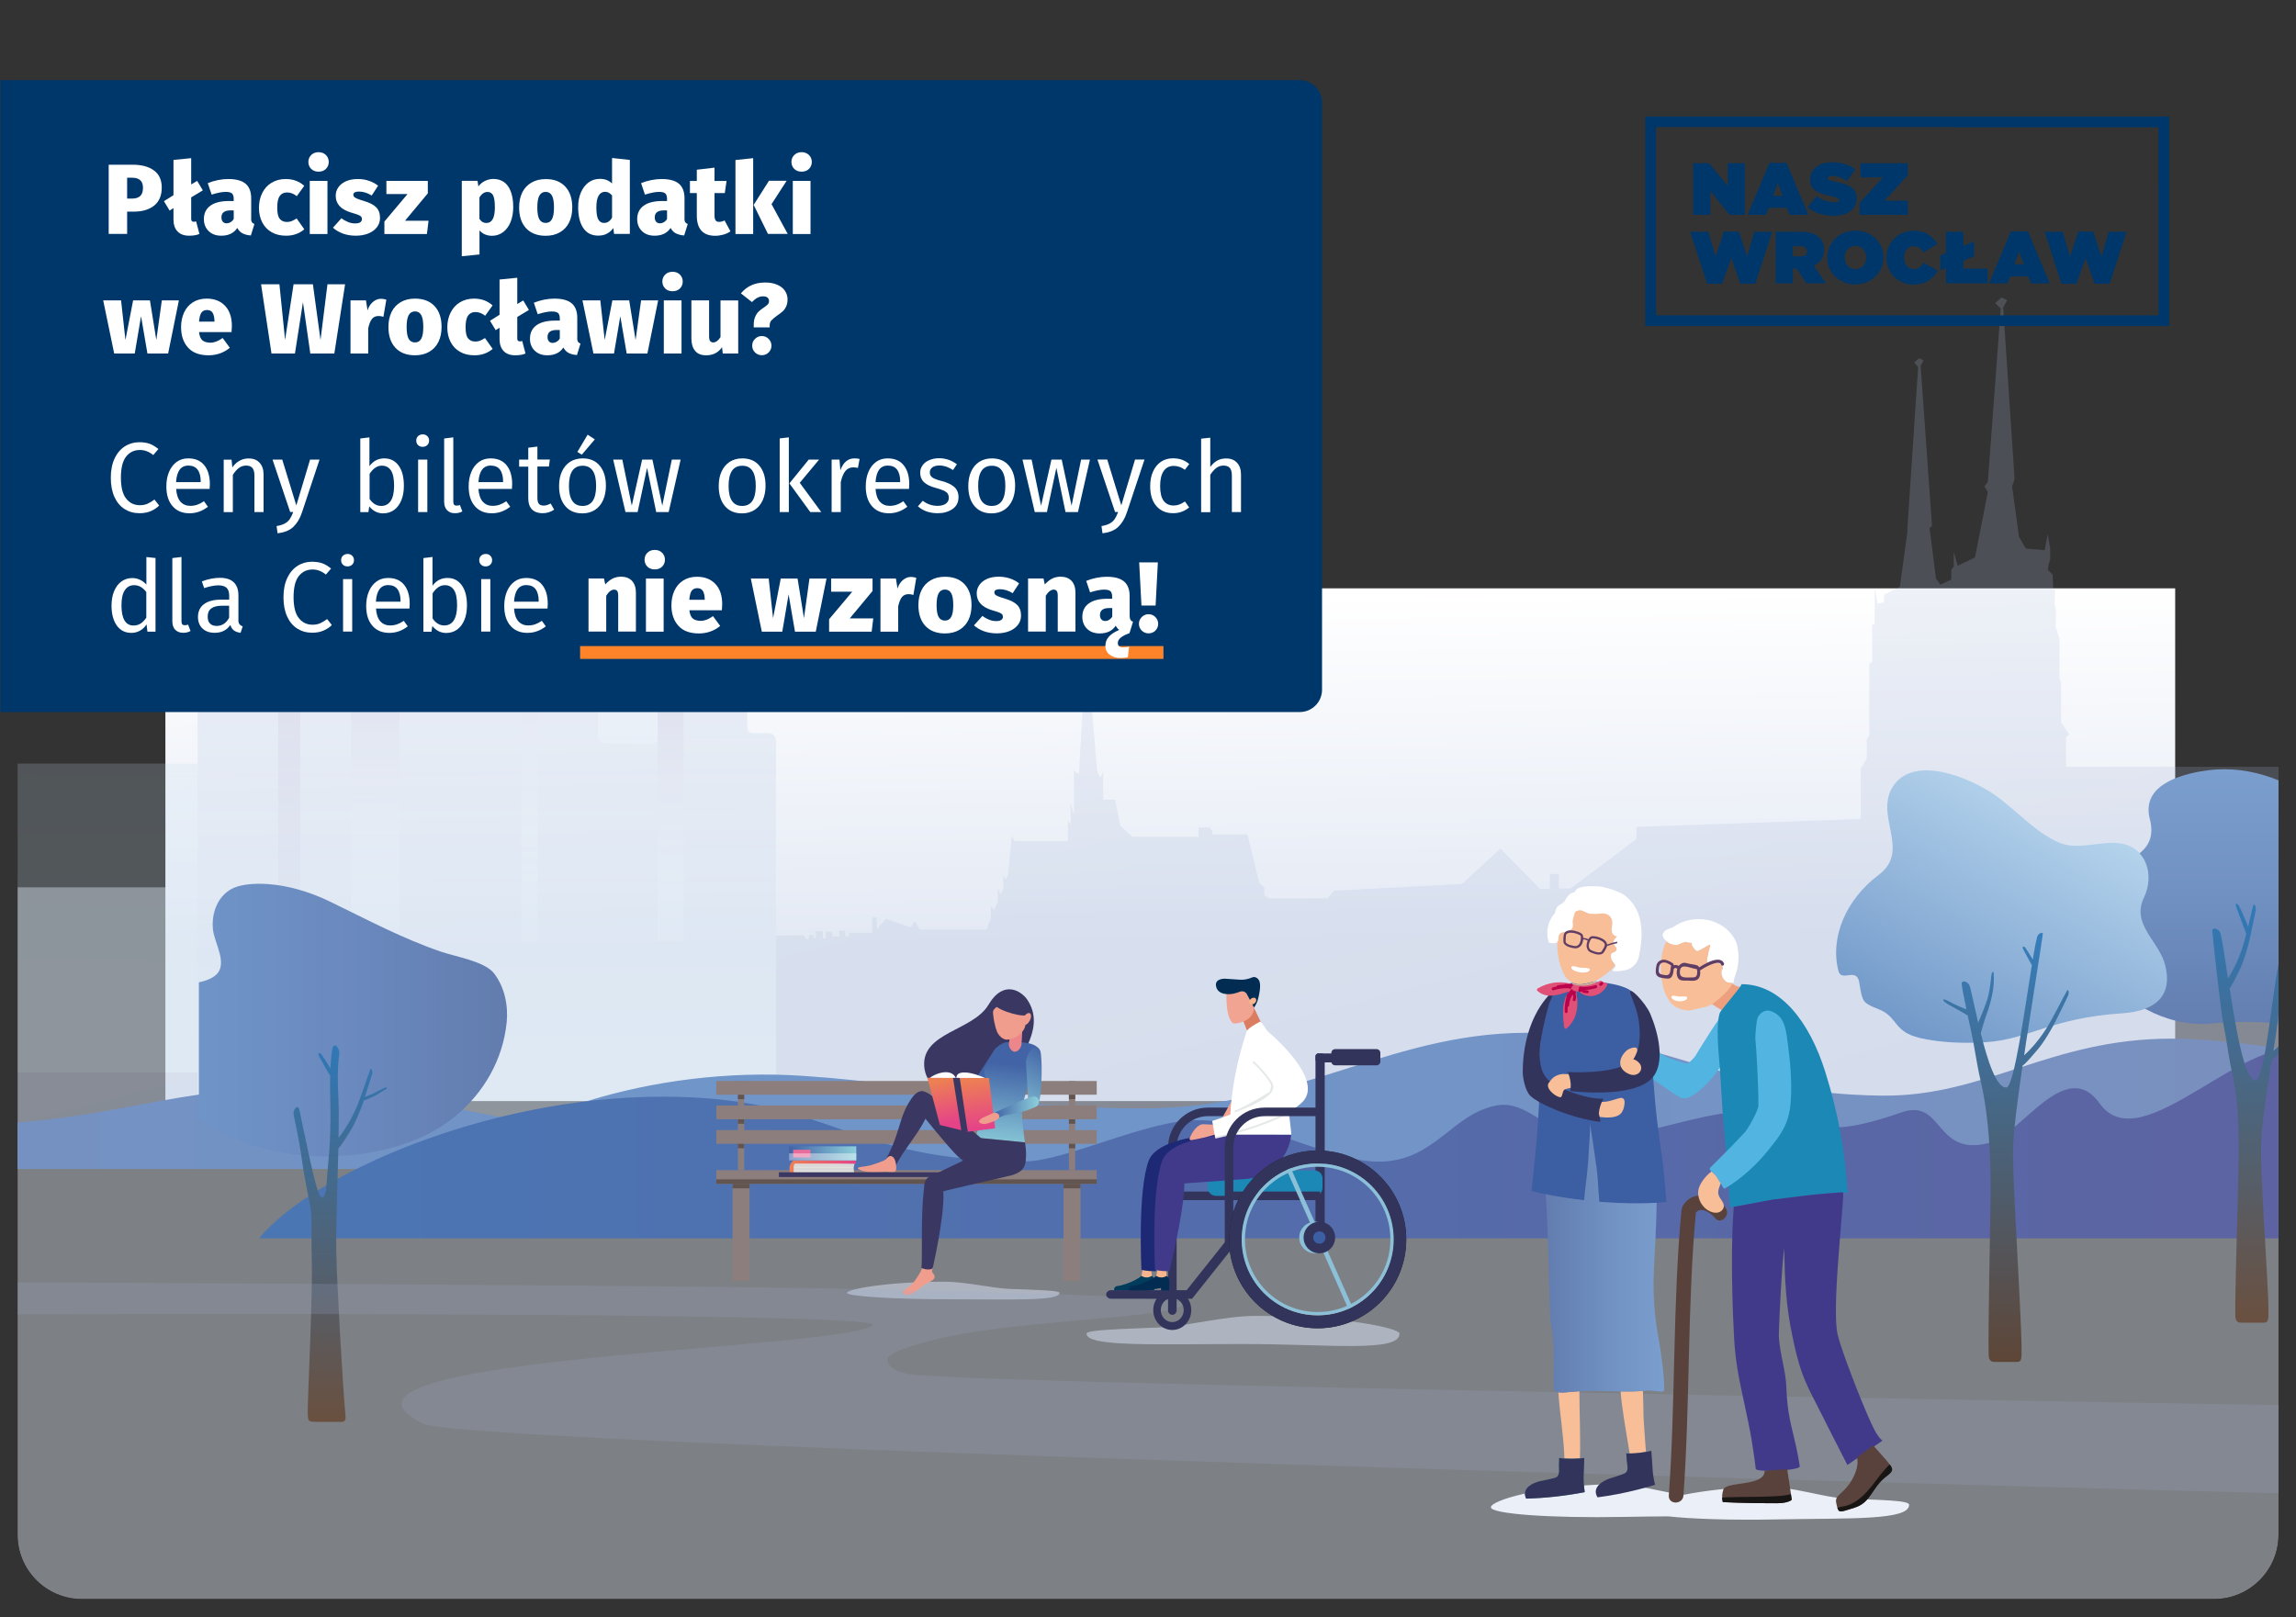 <?xml version="1.0" encoding="utf-8"?>
<!-- Generator: Adobe Illustrator 24.1.3, SVG Export Plug-In . SVG Version: 6.00 Build 0)  -->
<svg version="1.1" xmlns="http://www.w3.org/2000/svg" xmlns:xlink="http://www.w3.org/1999/xlink" x="0px" y="0px"
	 viewBox="0 0 2839 2000" style="enable-background:new 0 0 2839 2000;" xml:space="preserve">
<rect x="0" y="0" width="2839" height="2000" fill="#333333" stroke="none"/>
<style type="text/css">
	.st0{clip-path:url(#SVGID_2_);}
	.st1{opacity:0.42;}
	.st2{fill:#E3E9F4;}
	.st3{fill:url(#SVGID_3_);}
	.st4{opacity:0.21;}
	.st5{fill:url(#SVGID_4_);}
	.st6{display:none;fill:#E3E9F4;}
	.st7{fill:url(#SVGID_5_);}
	.st8{fill:url(#SVGID_6_);}
	.st9{fill:url(#SVGID_7_);}
	.st10{fill:url(#SVGID_8_);}
	.st11{fill:url(#SVGID_9_);}
	.st12{fill:url(#SVGID_10_);}
	.st13{fill:url(#SVGID_11_);}
	.st14{fill:url(#SVGID_12_);}
	.st15{fill:#FFFFFF;}
	.st16{fill:url(#SVGID_13_);}
	.st17{fill:url(#SVGID_14_);}
	.st18{fill:url(#SVGID_15_);}
	.st19{opacity:0.7;fill:#C2CBDA;}
	.st20{fill:#8B7E7C;}
	.st21{fill:#62544F;}
	.st22{fill:#3A3862;}
	.st23{fill:url(#SVGID_16_);}
	.st24{fill:url(#SVGID_17_);}
	.st25{fill:url(#SVGID_18_);}
	.st26{fill:url(#SVGID_19_);}
	.st27{fill:url(#SVGID_20_);}
	.st28{fill:#F6B387;}
	.st29{fill:#F19D8E;}
	.st30{fill:#ED868A;}
	.st31{fill:#FFFFFF;stroke:#231F20;stroke-width:1.422;stroke-miterlimit:10;}
	.st32{fill:url(#SVGID_21_);}
	.st33{fill:url(#SVGID_22_);}
	.st34{fill:#E6E4E3;}
	.st35{clip-path:url(#SVGID_23_);}
	.st36{fill:#CDCECE;}
	.st37{fill:url(#SVGID_24_);}
	.st38{fill:url(#SVGID_25_);}
	.st39{fill:#E96C9C;}
	.st40{opacity:0.4;fill:#FFFFFF;enable-background:new    ;}
	.st41{fill:url(#SVGID_26_);}
	.st42{fill:url(#SVGID_27_);}
	.st43{opacity:0.21;fill:#9AA9C8;enable-background:new    ;}
	.st44{fill:url(#SVGID_28_);}
	.st45{fill:url(#SVGID_29_);}
	.st46{fill:url(#SVGID_30_);}
	.st47{fill:url(#SVGID_31_);}
	.st48{fill:#EBEFF7;}
	.st49{fill:#52B4E1;}
	.st50{fill:#3C5EA3;}
	.st51{fill:#F7BE98;}
	.st52{fill:#33345C;}
	.st53{fill:#59413C;}
	.st54{fill:#B26F81;}
	.st55{fill:#CCAD9E;}
	.st56{fill:#EEA07E;}
	.st57{fill:#1C88B5;}
	.st58{fill:#413A8B;}
	.st59{fill:#FADCD0;}
	.st60{fill:#603D64;}
	.st61{fill:#E15077;}
	.st62{fill:#BB034D;}
	.st63{fill:#63A096;}
	.st64{fill:url(#SVGID_32_);}
	.st65{fill:#181614;}
	.st66{fill:#003C5B;}
	.st67{fill:#F6B58C;}
	.st68{fill:#F2A493;}
	.st69{fill:#1E2976;}
	.st70{fill:#022C52;}
	.st71{fill:#DB7D60;}
	.st72{fill:#E5E8E9;}
	.st73{fill:#8CC0D8;}
	.st74{fill:#1A171B;}
	.st75{fill:#00376A;}
	.st76{fill:#FF8429;}
</style>
<g id="_x2014_ŽÓť_x5F_1">
	<g>
		<defs>
			<path id="SVGID_1_" d="M2737.9,1977.6H101.1c-43.7,0-79.4-35.7-79.4-79.4V101.8c0-43.7,35.7-79.4,79.4-79.4h2636.9
				c43.7,0,79.4,35.7,79.4,79.4v1796.5C2817.3,1941.9,2781.6,1977.6,2737.9,1977.6z"/>
		</defs>
		<clipPath id="SVGID_2_">
			<use xlink:href="#SVGID_1_"  style="overflow:visible;"/>
		</clipPath>
		<g class="st0">
			<g>
				<g>
					<g class="st1">
						<rect x="-687" y="1097.4" class="st2" width="3985.3" height="882.5"/>
					</g>
					
						<linearGradient id="SVGID_3_" gradientUnits="userSpaceOnUse" x1="1448.42" y1="836.795" x2="1443.543" y2="1262.749" gradientTransform="matrix(1 0 0 -1 0 2002)">
						<stop  offset="0" style="stop-color:#E3E9F4"/>
						<stop  offset="1" style="stop-color:#FFFFFF"/>
					</linearGradient>
					<rect x="204.5" y="727.6" class="st3" width="2485.1" height="634.1"/>
					<g class="st4">
						<g>
							<g>
								<linearGradient id="SVGID_4_" gradientUnits="userSpaceOnUse" x1="1837.478" y1="3096.552" x2="346.395" y2="-2642.276">
									<stop  offset="0" style="stop-color:#7E7FB6"/>
									<stop  offset="1.270000e-02" style="stop-color:#8082B8"/>
									<stop  offset="0.214" style="stop-color:#9BA6CD"/>
									<stop  offset="0.415" style="stop-color:#B1C3DF"/>
									<stop  offset="0.615" style="stop-color:#C2D7EC"/>
									<stop  offset="0.811" style="stop-color:#CBE4F3"/>
									<stop  offset="1" style="stop-color:#CEE8F6"/>
								</linearGradient>
								<polygon class="st5" points="2903.5,948.4 2554.6,948.4 2554.6,911.3 2558.8,908.6 2548.5,893.5 2548.5,844.7 2546.6,838.5 
									2546.6,790.4 2541.7,774.6 2542.3,754.7 2540.5,747.1 2541.1,730 2538.7,726.5 2538.1,710.7 2532,704.5 2533.2,697.7 
									2535,692.2 2535,678.4 2532,660.6 2528.3,680.5 2505,678.4 2496.5,664 2487.9,601.5 2491,592.6 2476.9,380.3 2481.8,371.4 
									2474.9,367.9 2467.2,374.8 2473.9,381.7 2458,596 2453.7,601.5 2458,608.4 2442.1,689.4 2420.7,699.7 2415.8,682.5 
									2415.8,701.1 2412.7,704.5 2412.7,716.9 2399.3,723.1 2393.8,715.5 2385.9,653 2388.9,650.3 2374.8,452.4 2378.5,445.6 
									2372.8,443.1 2366.9,448.3 2371.8,453.8 2358.4,655.1 2358.4,658.5 2349.2,725.8 2329.6,735.5 2329.6,745.1 2321.7,746.4 
									2318,725.8 2318,771.9 2315,771.9 2315,818.6 2311.3,821.3 2311.3,909.3 2308.2,914.7 2308.2,938.1 2300.9,950.5 
									2300.9,1013 2023.4,1022.6 2023.4,1037.7 1942.2,1098.8 1927.5,1098.8 1927.5,1081 1916.5,1081 1916.5,1099.5 
									1904.3,1099.5 1855.4,1049.4 1807.7,1093.3 1649.4,1101.6 1641.5,1111.2 1568.7,1111.2 1563.3,1107.1 1563.3,1097.5 
									1557.1,1092 1542.5,1031.9 1499.1,1031.9 1499.1,1027.4 1495.4,1023.3 1482,1023.3 1482,1035 1400.1,1035 1385.4,1021.2 
									1378.7,988.9 1364,988.9 1364,953.9 1361,961.5 1356.7,954.6 1343.2,795.2 1334.1,957.3 1327.9,953.2 1327.9,959.4 
									1327.9,1007.5 1323.7,992.4 1323.7,1019.9 1320.6,1015 1320.6,1040.4 1254.6,1040.4 1251,1033.6 1246.7,1080.3 
									1243.6,1088.5 1240.6,1081.7 1240.6,1098.8 1237.7,1106.4 1233.8,1099.5 1233.8,1116 1228.9,1125.6 1225.3,1120.8 
									1225.3,1135.3 1219.8,1149.7 1137.3,1149.7 1131.2,1139.4 1126.3,1146.9 1095.4,1136.3 1084.1,1149 1084.1,1134.6 
									1078.6,1134.6 1078.6,1153.8 1049.9,1153.8 1049.9,1157.9 1045,1157.9 1045,1151 1037.7,1151 1037.7,1157.9 1029.1,1157.9 
									1029.1,1152.4 1021.1,1152.4 1021.1,1160.6 1017.5,1160.6 1017.5,1151.7 1008.9,1151.7 1008.9,1160 1005.9,1160 
									1005.9,1156.5 1000.4,1156.5 1000.4,1161.3 996.7,1161.3 993.7,1156.5 933.2,1157.9 908.1,1212.8 811.5,1212.8 811.5,1230 
									793.8,1231.4 788.9,1232.1 788.9,1213.5 741.9,1216.3 730.9,1224.5 727.8,1219 720.5,1227.3 700.3,1234.1 694.2,1235.5 
									694.2,1217.7 688.1,1210.8 682,1202.5 682,1195.8 674.6,1181.9 668.5,1190.2 541.4,1191.6 541.4,1201.2 526.8,1201.2 
									517,1188.8 517,1173.7 510.8,1171 510.8,1136.6 502.3,1135.3 502.3,1121.5 425.3,1022.6 278.6,1052.8 254.2,1081.7 
									254.2,1021.2 257.8,1019.6 245.5,1012.9 220.3,991.1 198.1,1010.2 182.8,1018.6 185.1,1019.6 185.1,1023.8 181.8,1026.9 
									179.6,1026.9 179.6,1098.2 -95.4,1076.2 -174.9,1092.7 -251.8,1153.1 -272.6,1166.8 -260.4,1166.8 -272.6,1401.1 
									2980.2,1401.1 2967.7,1020.5 								"/>
							</g>
						</g>
						<g class="st1">
							<path class="st6" d="M445.6,195.9c465.8,120.4,988.6,126.4,1588.5-22.3c515-78.9,862.3-45.7,1197.1,77.5v-371.6H445.6V195.9z
								"/>
						</g>
						<g>
							<g>
								
									<linearGradient id="SVGID_5_" gradientUnits="userSpaceOnUse" x1="3396.442" y1="1680.113" x2="3411.832" y2="720.117" gradientTransform="matrix(-1 0 0 -1 3766.65 2002)">
									<stop  offset="0" style="stop-color:#7E7FB6"/>
									<stop  offset="1.270000e-02" style="stop-color:#8082B8"/>
									<stop  offset="0.214" style="stop-color:#9BA6CD"/>
									<stop  offset="0.415" style="stop-color:#B1C3DF"/>
									<stop  offset="0.615" style="stop-color:#C2D7EC"/>
									<stop  offset="0.811" style="stop-color:#CBE4F3"/>
									<stop  offset="1" style="stop-color:#CEE8F6"/>
								</linearGradient>
								<path class="st7" d="M846.3,1326.4V274.6c0,0-6.2-0.3-20.7-0.3c-52.6,0-128.2,18.5-128.2,53.7v331.6
									c0,0-196.8,4.6-322.2,126.8v158H-132v382L846.3,1326.4L846.3,1326.4z"/>
								<g>
									
										<linearGradient id="SVGID_6_" gradientUnits="userSpaceOnUse" x1="3155.887" y1="1696.968" x2="3170.313" y2="797.132" gradientTransform="matrix(-1 0 0 -1 3766.65 2002)">
										<stop  offset="0.922" style="stop-color:#7E7FB6"/>
										<stop  offset="0.923" style="stop-color:#8082B8"/>
										<stop  offset="0.933" style="stop-color:#9BA6CD"/>
										<stop  offset="0.943" style="stop-color:#B1C3DF"/>
										<stop  offset="0.953" style="stop-color:#C2D7EC"/>
										<stop  offset="0.963" style="stop-color:#CBE4F3"/>
										<stop  offset="0.973" style="stop-color:#CEE8F6"/>
									</linearGradient>
									<path class="st8" d="M723.6,327.4V659c0,0-196.8,4.6-322.2,126.8v158h-28.8v-158C498,663.6,694.8,659,694.8,659V327.4
										c0-35.3,75.6-53.7,128.2-53.7c9.9,0,15.9,0.1,18.7,0.2C790.1,276,723.6,294.3,723.6,327.4z"/>
									
										<linearGradient id="SVGID_7_" gradientUnits="userSpaceOnUse" x1="3885.389" y1="1047.616" x2="3888.423" y2="858.341" gradientTransform="matrix(-1 0 0 -1 3766.65 2002)">
										<stop  offset="0" style="stop-color:#7E7FB6"/>
										<stop  offset="1.270000e-02" style="stop-color:#8082B8"/>
										<stop  offset="0.214" style="stop-color:#9BA6CD"/>
										<stop  offset="0.415" style="stop-color:#B1C3DF"/>
										<stop  offset="0.615" style="stop-color:#C2D7EC"/>
										<stop  offset="0.811" style="stop-color:#CBE4F3"/>
										<stop  offset="1" style="stop-color:#CEE8F6"/>
									</linearGradient>
									<rect x="-134.6" y="943.7" class="st9" width="28.8" height="210"/>
								</g>
							</g>
						</g>
						<g>
							<g>
								
									<linearGradient id="SVGID_8_" gradientUnits="userSpaceOnUse" x1="3164.74" y1="1431.118" x2="3164.74" y2="579.835" gradientTransform="matrix(-1 0 0 -1 3766.65 2002)">
									<stop  offset="0" style="stop-color:#7E7FB6"/>
									<stop  offset="1.270000e-02" style="stop-color:#8082B8"/>
									<stop  offset="0.214" style="stop-color:#9BA6CD"/>
									<stop  offset="0.415" style="stop-color:#B1C3DF"/>
									<stop  offset="0.615" style="stop-color:#C2D7EC"/>
									<stop  offset="0.811" style="stop-color:#CBE4F3"/>
									<stop  offset="1" style="stop-color:#CEE8F6"/>
								</linearGradient>
								<path class="st10" d="M244.3,1422.2v-787c22.9,0,31.1,0.4,53.6,0.4c10,0,11.2,6.2,11.2,16.5c0,8.8-0.3,72.6-0.3,94.9
									c0,4.2,1.6,7.3,5.5,7.3c12.1,0,16.4,0.2,22.1,0.2c7.4,0,7.5-3.9,7.5-11.7c0-11.8,2-144.4,2-157.4c0-10.7,1.6-14.5,10.8-14.5
									c9.5,0,82.5,0,95.1,0c7.1,0,8.9,7.5,8.9,11.4c0,17.9-2.5,113.7-2.5,129.4c0,4.4,3.2,6.2,6.6,6.2c6.7,0,14.9,0,23.3,0
									c3.1,0,5.7-2.5,5.8-5.6l1-82.7c0-3.4,2.8-6.1,6.2-6l69.6,1.4c4,0.1,7.3,3.4,7.3,7.4c0,32.7,0.2,165.7,0.2,192.4
									c0,4.3,1.1,6.1,5.1,6.1c2.3,0,15,0,21.3,0c2.1,0,3.8-0.7,3.8-3c0-5.2,0-9.7,0-15.9c0-5.2,2.1-5.7,7.9-5.7c3.8,0,16,0,23.1,0
									c2.9,0,5.3-2.3,5.4-5.3c0.2-8.5,0.5-24.6,0.5-29.8c0-1.3,0.9-5.3,4.7-5.3c19.7,0,60,0.4,82,0.4c5.7,0,7.4,2.4,7.4,9.2
									c0,29.6-0.1,124.7-0.1,136.4c0,3.9,4.3,7.3,7.5,7.3c14.7,0,46.8,0.5,60.4,0.5c4.8,0,6.2-4.8,6.2-6.6c0-11,0-33.3,0-45.8
									c0-4.5-0.1-8.1,7.2-8.1c25,0,63.7,0.2,87.9,0.5c7,0.1,15.4-0.8,15.4,7.6c0,8-0.1,22.8-0.1,29.2c0,5.4,0.5,10.3,8.1,10.3
									c7.2,0,5.9-0.1,16.4-0.1c8.8,0,11.3,4.3,11.3,12.4c0,25.8,0,502.8,0,502.8L244.3,1422.2L244.3,1422.2z"/>
								
									<linearGradient id="SVGID_9_" gradientUnits="userSpaceOnUse" x1="3409.011" y1="1140.965" x2="3409.011" y2="547.75" gradientTransform="matrix(-1 0 0 -1 3766.65 2002)">
									<stop  offset="0" style="stop-color:#8484BA"/>
									<stop  offset="0.196" style="stop-color:#9EA7CF"/>
									<stop  offset="0.401" style="stop-color:#B5C4E0"/>
									<stop  offset="0.605" style="stop-color:#C4D8ED"/>
									<stop  offset="0.806" style="stop-color:#CDE5F4"/>
									<stop  offset="1" style="stop-color:#D0E9F7"/>
								</linearGradient>
								<path class="st11" d="M344,742.9v421.2h27.3V570.9h-14.5c-9.2,0-10.8,3.9-10.8,14.5C346,598.4,344,731,344,742.9z"/>
								
									<linearGradient id="SVGID_10_" gradientUnits="userSpaceOnUse" x1="3109.193" y1="1235.872" x2="3109.193" y2="837.881" gradientTransform="matrix(-1 0 0 -1 3766.65 2002)">
									<stop  offset="0" style="stop-color:#8484BA"/>
									<stop  offset="0.196" style="stop-color:#9EA7CF"/>
									<stop  offset="0.401" style="stop-color:#B5C4E0"/>
									<stop  offset="0.605" style="stop-color:#C4D8ED"/>
									<stop  offset="0.806" style="stop-color:#CDE5F4"/>
									<stop  offset="1" style="stop-color:#D0E9F7"/>
								</linearGradient>
								<path class="st12" d="M644.8,801.2v362.9h20V771.7c0-2.3,0.5-5.4,4.7-5.5c3.9-0.1-16.6-0.2-19.6-0.1c-3.8,0.2-4.6,4-4.6,5.3
									C645.3,776.6,645,792.8,644.8,801.2z"/>
								
									<linearGradient id="SVGID_11_" gradientUnits="userSpaceOnUse" x1="2934.753" y1="1142.566" x2="2934.753" y2="837.881" gradientTransform="matrix(-1 0 0 -1 3766.65 2002)">
									<stop  offset="0" style="stop-color:#8484BA"/>
									<stop  offset="0.196" style="stop-color:#9EA7CF"/>
									<stop  offset="0.401" style="stop-color:#B5C4E0"/>
									<stop  offset="0.605" style="stop-color:#C4D8ED"/>
									<stop  offset="0.806" style="stop-color:#CDE5F4"/>
									<stop  offset="1" style="stop-color:#D0E9F7"/>
								</linearGradient>
								<path class="st13" d="M813.3,867.2v46.1v250.9h31.9V867.5c0-5-0.1-7.9,5.2-8c0.8,0-22-0.1-30-0.1
									C813.4,859.5,813.3,862.9,813.3,867.2z"/>
								
									<linearGradient id="SVGID_12_" gradientUnits="userSpaceOnUse" x1="3302.6" y1="1170.957" x2="3302.6" y2="837.859" gradientTransform="matrix(-1 0 0 -1 3766.65 2002)">
									<stop  offset="0" style="stop-color:#8484BA"/>
									<stop  offset="0.196" style="stop-color:#9EA7CF"/>
									<stop  offset="0.401" style="stop-color:#B5C4E0"/>
									<stop  offset="0.605" style="stop-color:#C4D8ED"/>
									<stop  offset="0.806" style="stop-color:#CDE5F4"/>
									<stop  offset="1" style="stop-color:#D0E9F7"/>
								</linearGradient>
								<rect x="434.1" y="831" class="st14" width="59.8" height="333.1"/>
								<path class="st15" d="M495.7,836.2h111c1,0,1.8-0.8,1.8-1.8v-1.7c0-1-0.8-1.8-1.8-1.8h-111c-1,0-1.8,0.8-1.8,1.8v1.7
									C494,835.5,494.7,836.2,495.7,836.2z"/>
								<path class="st15" d="M686.6,792.5h50.5c1.2,0,2.2-1,2.2-2.2v-5.9c0-1.2-1-2.2-2.2-2.2h-50.5c-1.2,0-2.2,1-2.2,2.2v5.9
									C684.5,791.5,685.4,792.5,686.6,792.5z"/>
							</g>
						</g>
					</g>
					<g>
						
							<linearGradient id="SVGID_13_" gradientUnits="userSpaceOnUse" x1="-525.264" y1="606.312" x2="772.942" y2="606.312" gradientTransform="matrix(1 0 0 -1 0 2002)">
							<stop  offset="0" style="stop-color:#7A8FBD"/>
							<stop  offset="1" style="stop-color:#6F94C8"/>
						</linearGradient>
						<path class="st16" d="M-525.3,1445.7h2126.5c-52.4-36.8-221.6-76.5-401.4-68.8c-171.7,7.3-206.4,23.7-394.3,23.7
							c-183.8,0-292.3-58.2-462-54.8c-148,2.9-216,44.2-398.2,45.6c-121,0.9-195.4-41.5-337.4-41.5c-36.8,0-89.6,3.5-133.3,7.9
							L-525.3,1445.7L-525.3,1445.7z"/>
					</g>
					
						<linearGradient id="SVGID_14_" gradientUnits="userSpaceOnUse" x1="60.556" y1="1362.391" x2="1439.992" y2="1362.391" gradientTransform="matrix(-1 0 0 1 2887.285 0)">
						<stop  offset="0" style="stop-color:#7A90BE"/>
						<stop  offset="1" style="stop-color:#7095C9"/>
					</linearGradient>
					<path class="st17" d="M2826.7,1447.5H567.2c55.7-62.6,235.5-130,426.5-116.9c178.3,12.2,223.2,40.2,419,40.2
						c195.3,0,310.6-99,490.9-93.3c157.2,5,229.5,75.2,423.1,77.5c128.6,1.5,207.6-70.5,358.5-70.5c39.1,0,95.2,5.9,141.6,13.4
						V1447.5z"/>
					<linearGradient id="SVGID_15_" gradientUnits="userSpaceOnUse" x1="320.406" y1="1413.562" x2="2860.057" y2="1413.562">
						<stop  offset="0" style="stop-color:#4A76B4"/>
						<stop  offset="1" style="stop-color:#5D63A2"/>
					</linearGradient>
					<path class="st18" d="M2860.1,1531.5H320.4c63.5-77.7,280.2-175.2,498.6-175.2c211,0,225.6,80,448.9,80
						c48,0,150.4-50.7,210.5-50.9c89.2-0.3,167.5,53.3,230.1,51.2c66.5-2.3,87.2-58.8,141.6-69.4c37.8-7.4,66.4,35.3,103.3,41.6
						c33.4,5.7,111.4-18.8,155.1-27.8c158.3-32.6,91.8,47.4,242.4-5.2c52.6-18.4,40.7,55.4,108.4,37.8c39.8-10.4,94.9-108,137-48.9
						c52.5,73.6,184.1-96.6,263.7-65.1V1531.5z"/>
					<g>
						<g>
							<path class="st19" d="M1047.3,1598.9c0,4.4,58.8,8,131.4,8c72.6,0,131.4,2.4,131.4-8c0-2.9-25-3.5-62.5-4.9
								c-20-0.8-54.2-8.9-79.5-8.9C1095.7,1585.1,1047.3,1594.5,1047.3,1598.9z"/>
							<g>
								<g>
									<rect x="1321.7" y="1336.9" class="st20" width="7.8" height="110.2"/>
									<rect x="912.4" y="1336.9" class="st20" width="7.8" height="110.2"/>
									<rect x="885.7" y="1336.9" class="st20" width="470.4" height="17"/>
									<rect x="1315.1" y="1464.1" class="st20" width="21" height="120.2"/>
									<rect x="905.8" y="1464.1" class="st20" width="21" height="120.2"/>
									<rect x="1321.7" y="1353.9" class="st21" width="7.8" height="5.5"/>
									<rect x="912.4" y="1353.9" class="st21" width="7.8" height="5.5"/>
									<rect x="885.7" y="1367.2" class="st20" width="470.4" height="17"/>
									<rect x="1321.7" y="1384.3" class="st21" width="7.8" height="5.5"/>
									<rect x="912.4" y="1384.3" class="st21" width="7.8" height="5.5"/>
									<rect x="885.7" y="1397.6" class="st20" width="470.4" height="17"/>
									<rect x="1321.7" y="1414.6" class="st21" width="7.8" height="5.5"/>
									<rect x="912.4" y="1414.6" class="st21" width="7.8" height="5.5"/>
									<rect x="885.7" y="1447.1" class="st20" width="470.4" height="17"/>
									<rect x="1315.1" y="1464.1" class="st21" width="21" height="5.5"/>
									<rect x="905.8" y="1464.1" class="st21" width="21" height="5.5"/>
									<rect x="885.7" y="1458.6" class="st21" width="470.4" height="5.5"/>
								</g>
								<g>
									<g>
										<g>
											<path class="st22" d="M1270.4,1236.6c-6.8-10.3-29.1-26.2-48.2,6.1c-19.2,32.2-82.5,34-79.4,76.1
												c3.2,42,73.3,61.5,98.6,22.3C1266.9,1302,1291.4,1268.3,1270.4,1236.6z"/>
											
												<linearGradient id="SVGID_16_" gradientUnits="userSpaceOnUse" x1="5685.7" y1="-2689.395" x2="5737.458" y2="-2741.153" gradientTransform="matrix(-0.744 -0.668 0.668 -0.744 569.177 3476.428)">
												<stop  offset="0" style="stop-color:#4263A6"/>
												<stop  offset="1" style="stop-color:#8DCFDB"/>
											</linearGradient>
											<path class="st23" d="M1203.9,1337.1c3.9-4.4,13.1-19.4,25.8-38.9c2.3-3.4,9.8-8.6,16.5-9.3c4.2-0.5,8.8,4.3,4.9,11
												c-2.2,3.8-5.1,9-13.8,20.7c-14.3,19-22.1,25.8-25.9,28.4C1206.9,1352.1,1198.1,1343.6,1203.9,1337.1z"/>
											
												<linearGradient id="SVGID_17_" gradientUnits="userSpaceOnUse" x1="3341.993" y1="-1091.125" x2="3393.751" y2="-1142.883" gradientTransform="matrix(-0.969 -0.249 0.249 -0.969 1469.303 3029.578)">
												<stop  offset="0" style="stop-color:#4263A6"/>
												<stop  offset="1" style="stop-color:#8DCFDB"/>
											</linearGradient>
											<path class="st24" d="M1160.2,1348.3c5-0.4,39.3-11.3,47.5-12c9.7-0.8,9.7,11.1,2,13.2c-11.8,3.3-16.2,4.3-32.6,4.6
												c-11.4,0.3-14,3.6-17,1.6C1157.7,1354.1,1156.9,1348.6,1160.2,1348.3z"/>
											
												<linearGradient id="SVGID_18_" gradientUnits="userSpaceOnUse" x1="2309.994" y1="1747.05" x2="2329.106" y2="1641.196" gradientTransform="matrix(0.959 0.282 0.282 -0.959 -1457.831 2340.121)">
												<stop  offset="0" style="stop-color:#4263A6"/>
												<stop  offset="1" style="stop-color:#8DCFDB"/>
											</linearGradient>
											<path class="st25" d="M1275.6,1331.6c-4.2,9.2-7,19.1-9.6,28.9c-1.9,7.2-2.3,14.8-2.1,22.2c0.2,4.5,0.6,9,1.2,13.4
												c0.2,1.7,2.2,15.3,2.2,16.8c0,0-57.4-5.5-60.8-5.9c1.7-11.9,18.9-48,12.1-73.1c-4.7-17.4,3.8-17.1,10.8-30.5
												c1.7-3.3,3.2-6.9,5.8-9.7c2.5-2.6,6.3-4.3,9.9-4.8c1.9-0.3,3.8-0.3,5.7-0.3c10.4,0.2,34.9-0.5,35.7,14.4
												c0.2,4.1-0.8,8-2.4,11.7c-1.8,4.1-4.2,8-6.3,12C1277.2,1328.3,1276.4,1329.9,1275.6,1331.6z"/>
											
												<linearGradient id="SVGID_19_" gradientUnits="userSpaceOnUse" x1="2436.734" y1="1594.98" x2="2399.525" y2="1502.228" gradientTransform="matrix(0.995 9.600000e-02 9.600000e-02 -0.995 -1281.634 2650.852)">
												<stop  offset="0" style="stop-color:#4263A6"/>
												<stop  offset="1" style="stop-color:#8DCFDB"/>
											</linearGradient>
											<path class="st26" d="M1270.9,1360.4c0.6-5.9-1-23.4-2.3-46.6c-0.2-4.1,2.8-12.7,7.8-17.3c3.1-2.9,9.6-1.8,10.5,5.9
												c0.5,4.3,1.3,10.3,1.1,24.8c-0.3,23.8-2.5,33.9-4,38.3C1282.2,1370.7,1270.1,1369.1,1270.9,1360.4z"/>
											
												<linearGradient id="SVGID_20_" gradientUnits="userSpaceOnUse" x1="4643.81" y1="632.401" x2="4699.431" y2="632.401" gradientTransform="matrix(1 0 0 -1 -3414.796 2002)">
												<stop  offset="0" style="stop-color:#4263A6"/>
												<stop  offset="1" style="stop-color:#8DCFDB"/>
											</linearGradient>
											<path class="st27" d="M1230.7,1375.7c4.5-2.2,37.6-17.6,45.6-19.4c9.5-2.1,11.1,9.7,3.7,12.8c-11.2,4.9-15.5,6.4-31.7,9
												c-11.2,1.8-14.6,6-17,4.6C1228.8,1381.4,1228,1377.1,1230.7,1375.7z"/>
											<path class="st28" d="M1167.5,1350.5c-1.8-1.1-7.7-3.4-9.5-3.7c-4.1-0.6-6.7,1.5-6.5,2.7c0.4,1.7,2.7,5.9,5.3,6.5
												c2.2,0.5,4.9-0.1,6.6-1.2C1165.1,1353.7,1170.4,1352.3,1167.5,1350.5z"/>
											<path class="st29" d="M1140.3,1566.9c0,0.9-0.5,3-2.1,6c-2.5,4.7-7,11.2-10.1,14.9c-5.1,6.1-18.1,9.5-9.4,13
												c8.4,3.4,17.2-7.1,21.4-10c4.2-2.9,5.3-3.5,10.6-6.1c5.9-2.9,6.3-6.9,2.7-10.1c-0.9-0.8-1.4-2.7-0.4-6.1
												c0.2-0.8,1.1-4.4,0.6-4.9C1149.4,1558.2,1140.5,1559.9,1140.3,1566.9z"/>
											<path class="st22" d="M1127.7,1357.6c11.1-15.7,25.2-5.9,22,10.1c-4.7,23.8-24.9,43.9-39.4,68.7
												c-0.8,1.4-1.5,3.7-2.3,5.1c-1-5.5-1.8-7.7-4-9.3c-2.5-1.8-8.2,0.9-8.2,0.9C1114.5,1398.1,1110.8,1381.6,1127.7,1357.6z"
												/>
											<path class="st22" d="M1253.8,1450.4c0,0,20.3,3.4,13.6-37.6l-60.8-5.9c0,0-17.6,19.5,4.7,39.4L1253.8,1450.4z"/>
											<path class="st22" d="M1132.3,1368.4c-5-6.5-0.5-30.3,21.5-12c9.8,8.1,60,52.1,65.2,56.4c5.2,4.3,11.6,10.9,10.8,14.3
												c-4,17-26.8,21.1-45.8,2.7C1171.9,1417.9,1142.7,1381.9,1132.3,1368.4z"/>
											<path class="st22" d="M1142.3,1471.7c2.5-21,19.5-21.1,23.2-5.3c5.1,22.4-9,87.6-11.9,100.8c-0.4,1.7-1.6,2.8-5.6,2.8
												c-4.9,0-8.6-1.8-8.6-1.8C1140.8,1549.9,1138.4,1504.7,1142.3,1471.7z"/>
											<path class="st22" d="M1228.5,1419.5c25-5.9,44.6,5.3,38.5,21.7c-2.6,6.9-9.3,10.3-15.8,12.2c-6.5,1.9-74.8,17-87,20.5
												c-27.5,7.9-23.2-14.6-15.8-18.1C1167.3,1447,1214.9,1422.8,1228.5,1419.5z"/>
											<path class="st30" d="M1264.3,1265.4c0,0.7-0.3,14.8-1.2,25.6c-0.4,5.3-4.7,9.9-8.5,9.7c-0.1,0-0.1,0-0.2,0
												c-3.7-0.4-7.7-5.5-6.8-10.6c1.5-9.3,2-19,2-19.1L1264.3,1265.4z"/>
											<path class="st29" d="M1268.1,1256c0.3,12.1,0.2,14.8-4.4,20.3c-4.6,5.5-11.8,8.7-17.5,9.4c-6.1,0.8-11.5-5.2-13.5-10.1
												c-2.1-5.1-5.2-17.2-5.1-30.5c0.1-6.7,7.3-15.8,15.7-16.8C1251.8,1227.3,1267.4,1226.4,1268.1,1256z"/>
											<path class="st22" d="M1228.9,1238.7c-3.7,8.6,32.1,19.1,39.5,16.9c7.4-2.2,3.9-16.4-2.8-23
												C1258.8,1226,1237.6,1218.5,1228.9,1238.7z"/>
											<path class="st22" d="M1241.2,1235.2c-0.4,6.9-12.1,9.9-13.4,15.8c-0.8,3.6-2.8-7.3-0.6-12.6
												C1229.4,1233,1242.1,1221.2,1241.2,1235.2z"/>
											<path class="st29" d="M1265.7,1258.3c-2.1,4-2.1,8.1,0,9.2c2.1,1.1,5.5-1.3,7.6-5.2c2.1-4,2.1-8.1,0-9.2
												C1271.2,1252,1267.8,1254.4,1265.7,1258.3z"/>
										</g>
										<path class="st31" d="M1148.4,1377.8"/>
									</g>
									<g>
										<path class="st15" d="M1149,1334.3c0.8-3.6,28.7-17.4,33.7,1.3C1187.3,1352.8,1149,1334.3,1149,1334.3z"/>
										<path class="st15" d="M1221.4,1335.3c-2.2-2.9-42-18.8-38.7,0.2C1185.7,1353.2,1221.4,1335.3,1221.4,1335.3z"/>
										
											<linearGradient id="SVGID_21_" gradientUnits="userSpaceOnUse" x1="4580.229" y1="665.749" x2="4591.101" y2="613.563" gradientTransform="matrix(1 0 0 -1 -3414.796 2002)">
											<stop  offset="0" style="stop-color:#ED7F54"/>
											<stop  offset="1" style="stop-color:#E54388"/>
										</linearGradient>
										<polygon class="st32" points="1196.6,1399.7 1162.2,1391.3 1146.7,1332.9 1182.1,1333.1 										"/>
										
											<linearGradient id="SVGID_22_" gradientUnits="userSpaceOnUse" x1="4617.543" y1="667.046" x2="4626.241" y2="606.887" gradientTransform="matrix(1 0 0 -1 -3414.796 2002)">
											<stop  offset="0" style="stop-color:#ED7F54"/>
											<stop  offset="1" style="stop-color:#E54388"/>
										</linearGradient>
										<polygon class="st33" points="1196.6,1399.7 1230.5,1395.4 1222.8,1333.2 1182.1,1333.1 										"/>
										<path class="st29" d="M1226.6,1377.2c-8.2,4.1-13.2,4.9-15.6,8.6c-2.4,3.7,5.8,4.9,8.8,3.9c3.1-1,14.2-3.9,15.6-7.5
											C1236.8,1378.7,1232.6,1374.1,1226.6,1377.2z"/>
										<polygon class="st22" points="1188.9,1399.6 1196.6,1399.7 1186.7,1333.1 1178.4,1333 										"/>
									</g>
									<g>
										<path class="st34" d="M1056.8,1439.1c0,0-3.3,6.4,0.4,13.7h-76.4l-0.4-14.7L1056.8,1439.1z"/>
										<g>
											<g>
												<defs>
													<path id="SVGID_147_" d="M1056.8,1439.1c0,0-3.3,6.4,0.4,13.7h-76.4l-0.4-14.7L1056.8,1439.1z"/>
												</defs>
												<clipPath id="SVGID_23_">
													<use xlink:href="#SVGID_147_"  style="overflow:visible;"/>
												</clipPath>
												<g class="st35">
													<g>
														<g>
															<g>
																<rect x="980.4" y="1439.9" class="st36" width="76.2" height="0.6"/>
															</g>
															<g>
																<rect x="980.4" y="1441.1" class="st36" width="76.2" height="0.6"/>
															</g>
														</g>
														<g>
															<g>
																<rect x="980.4" y="1442.9" class="st36" width="76.2" height="0.6"/>
															</g>
															<g>
																<rect x="980.4" y="1444.7" class="st36" width="76.2" height="0.6"/>
															</g>
														</g>
													</g>
													<g>
														<g>
															<g>
																<rect x="980.4" y="1445.9" class="st36" width="76.2" height="0.6"/>
															</g>
														</g>
														<g>
															<g>
																<rect x="980.4" y="1447.1" class="st36" width="76.2" height="0.6"/>
															</g>
															<g>
																<rect x="980.4" y="1448.9" class="st36" width="76.2" height="0.6"/>
															</g>
														</g>
														<g>
															<g>
																<rect x="980.4" y="1450.7" class="st36" width="76.2" height="0.6"/>
															</g>
														</g>
													</g>
												</g>
											</g>
										</g>
										
											<linearGradient id="SVGID_24_" gradientUnits="userSpaceOnUse" x1="4390.947" y1="556.497" x2="4473.128" y2="556.497" gradientTransform="matrix(1 0 0 -1 -3414.796 2002)">
											<stop  offset="0" style="stop-color:#ED7F54"/>
											<stop  offset="1" style="stop-color:#E54388"/>
										</linearGradient>
										<path class="st37" d="M981.4,1444.2c0-0.6,0-1.2,0-1.9c0-3.5,2.8-3.2,2.8-3.2h74.1v-4h-74.9c-1.6,0-2.7,0.4-3.4,1.1l0,0
											l0,0c-0.1,0.1-0.1,0.1-0.2,0.2l0,0c0,0-0.1,0.1-0.1,0.1c-1.4,1.4-6.9,7.9-0.6,17.1c0.7,1.2,2,2.2,4.3,2.2h74.9v-4h-74.1
											c0,0-2.8,0.3-2.8-3.2c0-0.7,0-1.4,0-1.9C981.4,1446.7,981.4,1445.7,981.4,1444.2z"/>
									</g>
									<g>
										
											<linearGradient id="SVGID_25_" gradientUnits="userSpaceOnUse" x1="4390.485" y1="575.577" x2="4473.592" y2="575.577" gradientTransform="matrix(1 0 0 -1 -3414.796 2002)">
											<stop  offset="0" style="stop-color:#4263A6"/>
											<stop  offset="1" style="stop-color:#8DCFDB"/>
										</linearGradient>
										<rect x="975.7" y="1417.7" class="st38" width="83.1" height="17.4"/>
										<rect x="980.8" y="1421.9" class="st39" width="21.4" height="9.6"/>
										<rect x="975.7" y="1426.4" class="st40" width="83.1" height="8.7"/>
									</g>
									<path class="st29" d="M1095.9,1433.3c-1.3,1.9-11.3,5.3-18.6,7.6c-7.3,2.3-22.3,2-14.4,5.7c7.9,3.7,17.6,3.1,22.6,2.9
										c4.9-0.2,9.1-0.6,14.8,0c7.5,0.8,8.5-0.9,7.7-8.8C1106.6,1428.6,1100,1427.1,1095.9,1433.3z"/>
									<g>
										<rect x="963.1" y="1449.8" class="st22" width="255.1" height="5.9"/>
									</g>
								</g>
							</g>
						</g>
					</g>
					<g>
						
							<linearGradient id="SVGID_26_" gradientUnits="userSpaceOnUse" x1="245.878" y1="740.393" x2="627.032" y2="740.393" gradientTransform="matrix(1 0 0 -1 0 2002)">
							<stop  offset="0" style="stop-color:#6F94C8"/>
							<stop  offset="0.541" style="stop-color:#6A88BD"/>
							<stop  offset="1" style="stop-color:#627CAE"/>
						</linearGradient>
						<path class="st41" d="M610.9,1203.8c-11.4-14.9-48.5-20.9-65.3-26.7c-48-16.4-91.7-39.8-137.2-61.9
							c-56.1-27.3-104.7-25.3-122-15.9c-17.9,9.8-25,30.6-23.1,50.1c1.6,17.2,20.3,44.3,2,57.7c-5.6,4.1-12.3,6.3-19.4,7.8v167.3
							c57.6,44.8,141.6,55.5,211.6,43.3c37.4-6.5,75-20.1,104.7-44.4c36-29.4,59.5-70.3,64.3-116.5
							C628.6,1244.1,624.2,1221.2,610.9,1203.8z"/>
						
							<linearGradient id="SVGID_27_" gradientUnits="userSpaceOnUse" x1="420.591" y1="243.741" x2="420.591" y2="709.243" gradientTransform="matrix(1 0 0 -1 0 2002)">
							<stop  offset="0" style="stop-color:#6A503F"/>
							<stop  offset="1" style="stop-color:#2F78B7"/>
						</linearGradient>
						<path class="st42" d="M476.3,1345c-4.6,1.8-11.8,6.2-16,8c-2.5,1.1-6.5,2.3-9.2,3.7c3.1-9.7,7.8-23.8,9-28.2
							c1-4-1.1-8.7-2.1-6c-2.6,6.1-12.7,37.5-18.3,49.6c-8.5,18.4-16,28.6-21.1,35.1c0.4-19,0.4-35.6-0.1-47.2
							c-0.9-18.3-1.6-36.3,1-57c0.7-6.1-6.8-17.1-8.9-4c-1,6.7-1.7,14.5-2,22.2c-2.9-5-9.4-15-10.9-17c-2.6-3.4-5.5-1.8-2.8,2.8
							c2.5,4.1,10.1,18.8,12.7,22.4c0.3,0.4,0.5,0.6,0.7,0.9c-0.4,14.1,0,26.4,0.1,29.3c1.3,58.7-3.3,79.8-4.4,102.4
							c-0.8,15.8-3.4,20.5-7.5,18c-5.8-3.4-22.1-88.6-26-106.1c-2.4-10.9-8.4-0.3-7.6,3.8c1.5,7.5,7.3,33.4,10.4,56.7
							c3.4,25.2,10.7,57.3,11.2,62c1.3,14.3,0.3,43.3,0.9,57.7c1.8,41-5.3,179.7-4.9,193.5c0.3,9.7,0.7,10.8,9.3,10.8
							c11.3,0,24.3,0,32.8,0c5.2,0,4.8-4.7,4.6-7.1c-3.5-38.3-10.8-165.3-11.4-204.1c-0.5-30.4,1.6-82.8,2.6-127
							c3.7-3.5,10.2-14.1,14.7-21.4c6.3-10,13.4-27.3,16.8-37.9c3-0.6,9.2-3.6,13-5.4c3.1-1.5,13.4-8.1,14.8-8.9
							C479.7,1345.2,478,1344.4,476.3,1345z"/>
					</g>
					<path class="st43" d="M2969.3,1740.2l66.5,112.4c0,0-2452.8-62.3-2512.6-91.8c-169.1-83.5,523-91.2,555.9-122
						c19-17.8-1102.9-13.2-1102.9-13.2l-16.3-39.9c0,0,920.4,3.4,1125.8,9c24.8,0.6,379.5,7.3,377.2,17.6
						c-3.9,18-198.9,19.2-300.1,42.8c-12.4,2.9-63.7,15.6-65.2,25.2c-2.2,15.4,26.6,20.8,47.8,20.8
						C1302.1,1713.8,2969.3,1740.2,2969.3,1740.2z"/>
					<g>
						<g>
							
								<linearGradient id="SVGID_28_" gradientUnits="userSpaceOnUse" x1="2692.944" y1="1282.527" x2="2692.944" y2="951.353" gradientTransform="matrix(1 0 0 1 60 0)">
								<stop  offset="0" style="stop-color:#627CAF"/>
								<stop  offset="0.563" style="stop-color:#7192C3"/>
								<stop  offset="1" style="stop-color:#7A9ECE"/>
							</linearGradient>
							<path class="st44" d="M2919.4,1034.1c-13.2-11-28.3-24.2-51.4-40.6c-42.9-30.5-92.1-49.5-147.7-39.4
								c-36.4,6.6-71.3,22.3-62.1,58.6c12,47.1-34.6,47.2-55.7,74.8c-23.2,30.5-19.5,80.8-0.7,113.7c20.1,35.1,75.8,69.4,130.7,64.7
								c122.2-10.4,144.4,22.4,186.8,15.9V1034.1z"/>
							
								<linearGradient id="SVGID_29_" gradientUnits="userSpaceOnUse" x1="2737.933" y1="1635.777" x2="2737.933" y2="1117.496" gradientTransform="matrix(1 0 0 1 60 0)">
								<stop  offset="0" style="stop-color:#6A503F"/>
								<stop  offset="1" style="stop-color:#3079B8"/>
							</linearGradient>
							<path class="st45" d="M2855.6,1251.1c-5.5,8.7-12.2,19.2-21.5,27.9c-5.5,5.1-9.4,8.8-15.1,13.7c-1.9,1.7-5.4,4.5-7.9,7
								c0.9-5.9,1.9-12,2.8-18.3c1.6-10.2,12-95.7,12.5-100.5c0.2-2.3-5.6-1.2-7.1,3.8c-8.3,27.6-17.9,150.3-30.4,151.3
								c-13,1-23.8-60.7-31.9-113.5c3.5-4.8,8.4-15.2,12-22.4c5.5-11.1,11-30.1,13.3-41.2c2-9.9,6.2-28.3,6.9-33.6
								c0.6-4.2-2.1-8.6-3-5.8c-1.1,3.5-3.6,14.9-6.4,26.6c-2.1-6.1-9.3-22.1-11-25.1c-2.8-4.9-5.9-4.6-3.4,1.6
								c2.3,5.7,9.3,25.4,11.5,30.7c0.2,0.5,0.5,1,0.7,1.3c-1.7,6.9-3.5,13.3-4.9,17.6c-6.6,19.3-13.2,30.7-17.8,37.9
								c-3.5-23.2-6.4-43.4-8.7-53.8c-2-9.2-11.2-9.8-10.7-4.9c0.8,8.9,10.2,98,13.8,115.4c4.2,20.1,5.7,37.3,10.7,60
								c10.2,46.1,8.3,96.2,7.4,143.3c-0.5,26.1-4.1,134-3.4,157.4c0.2,5.5,1.9,8.3,7.4,8.3c5,0,18.9,0,27.7,0
								c2.8,0,4.5-0.7,5.4-4.4c3-12.3-8.5-149.6-8.7-207.3c-0.1-22,3.1-46.2,6.7-71c2.1-14.6,4.2-27.7,6.3-41.1
								c0.6-0.5,1.3-1.1,1.9-1.7c5.9-6.3,11.3-12.6,17.6-18.5c6.9-6.6,11.8-11.9,17.2-18.7c5.6-7.1,10.3-14.7,13.9-23.4
								C2861.1,1246.3,2858.8,1246.1,2855.6,1251.1z"/>
						</g>
						<g>
							
								<linearGradient id="SVGID_30_" gradientUnits="userSpaceOnUse" x1="2498.111" y1="1004.189" x2="2252.664" y2="1475.907" gradientTransform="matrix(1 0 0 1 60 0)">
								<stop  offset="0" style="stop-color:#B4D3EC"/>
								<stop  offset="1" style="stop-color:#4A76B4"/>
							</linearGradient>
							<path class="st46" d="M2677.3,1193.9c-7.5-30.2-42.3-50.3-26.4-83.6c13.7-28.6,2.5-62.3-28.7-67.2
								c-24.5-3.8-52.4,9.3-76.7-1.2c-29.7-13-52.9-40.7-79.6-59.2c-30.9-21.4-97.8-48.6-124-11.9c-26.3,36.7,22.1,80.5-18.9,111.2
								c-40.3,30.2-60.9,77.4-49.5,119.9c4.8,12.4,22.2-6,25.5,13.3c0.9,5.3,2.4,18.2,6.2,23.1c4.8,6,17.5,9,24,12.8
								c16.7,9.8,14.8,24.9,42.3,31.9c1.2,0.3,2.2,0.6,3.1,0.9c23.7,5.2,51.1,7,82.2,4.9c52.7-3.7,79.1-29.8,167.2-35.6
								C2662.4,1250.7,2687.2,1233.8,2677.3,1193.9z"/>
							
								<linearGradient id="SVGID_31_" gradientUnits="userSpaceOnUse" x1="2420.399" y1="1684.373" x2="2420.399" y2="1153.573" gradientTransform="matrix(1 0 0 1 60 0)">
								<stop  offset="0" style="stop-color:#5E4637"/>
								<stop  offset="1" style="stop-color:#367EBC"/>
							</linearGradient>
							<path class="st47" d="M2555.9,1225.1c-3.5,5.8-18.4,35.9-25.8,47.3c-11.6,17.7-21.1,27-27.2,32.8c0.7-4.7,1.4-9.6,2.1-14.6
								c1.4-10.1,20.6-131.1,21-135.8c0.2-2.3-5.5-1.2-7,3.8c-1.5,5.2-3.4,15.3-5.5,28.1c-2.5-4.5-7.9-12.9-9.1-14.5
								c-2.2-3-4.7-1.5-2.4,2.4c2,3.4,7.9,15.1,10.4,19c-9,55.4-21.9,150.5-31.5,151.3c-12.2,1-23.2-32.8-31.7-67.1
								c2.3-7.7,4.2-15.2,7-22.8c3.3-8.9,5.2-15.8,7-24.1c1.9-8.8,2.6-17.5,2-26.9c-0.2-3.6-2.4-2.7-3,3.2
								c-1.1,10.2-2.3,22.4-6.8,34.2c-2.6,7-4.5,12-7.4,18.8c-0.5,1.2-1.2,2.9-2,4.6c-3.9-16.7-7.2-32.5-9.7-43.1
								c-2.1-9.1-11.2-9.8-10.7-4.9c0.5,5.1,3.1,18.1,5.9,31.5c-1-0.4-1.9-0.7-2.4-0.9c-3.2-1.2-11.6-4.9-14.6-6.5
								c-2.4-1.3-13-7.6-11.6-3.7c0.9,2.5,9.6,7,11.8,8.2c4,2.2,7.9,4.4,11.7,6.5c1.1,0.6,4.3,2.9,6.6,3.8
								c1.6,7.5,3.2,14.6,4.4,20.2c4.4,19.9,6.2,37,11.4,59.6c10.7,45.8,12.9,95.5,12.6,142.2c-0.2,25.9-3.4,175.1-2.4,198.3
								c0.2,5.4,2,8.3,7.5,8.3c5,0,18.7,0,27.5,0c2.8,0,4.4-0.7,5.3-4.4c2.8-12.2-9.3-190.6-10.2-247.9c-0.4-21.8,2.5-45.9,5.7-70.4
								c2-15.5,4-29.4,6.1-43.7c4.3-2.8,12.6-12.8,18.4-19.6c8-9.3,18-26.2,22.9-36.3c4.4-9,12.9-25.7,14.9-30.6
								C2558.9,1227.5,2557.4,1222.6,2555.9,1225.1z"/>
						</g>
					</g>
					<g>
						<path class="st48" d="M1994.1,1835.5c26.6-0.5,61.3,9.6,86.5,13.4c25.8-5.2,60.8-9.6,102.2-10.3c31.6-0.6,74.5,13.8,99.6,14.8
							c46.9,1.8,78.1,2.2,78.2,7.6c0.4,19.5-73.2,16.4-163.9,18.1c-55.3,1.1-104.3-0.5-134.2-3.8c-17.1,0.2-35.4,0.3-54.5,0.7
							c-90.7,1.7-164.4-3.6-164.5-11.9C1843.3,1855.8,1903.4,1837.2,1994.1,1835.5z"/>
						<g>
							<path class="st49" d="M2096.4,1305.7c-2.5,4.1-9.8,10-9.8,10s-24.4-6.2-31.7-11.6c-5-3.7-2.9-5.7-9-5
								c-6.2,0.6-12.1,4.6-14.2,10.5c-2,5.8,0,12.3,3.7,17.2c3.7,4.9,8.8,8.4,13.9,11.8c7.2,4.9,14.3,9.7,21.5,14.6
								c4,2.7,8.4,5.6,13.3,5.1c5.9-0.5,16.3-7.8,25.6-17.2c16.5-16.6,24.7-32.4,30.2-49.3c-5.1-7.3,0.7-43.8-9.3-37.2
								C2126.1,1257.4,2104.8,1291.9,2096.4,1305.7z"/>
							<g>
								<path class="st50" d="M2060.5,1486.5c-3.8,0.4-7.8,0.7-11.9,1c-41.8,2.6-95.3-1.9-137.3-10.5c-6.2-1.3-12-2.6-17.6-4
									c0,0,6.8-61.4,7.7-81.1c0.6-12.8,1.8-24.4,1.8-35.1c0-38.1-0.5-73,8.6-109.9c2.4-9.4,7.4-19.2,14.9-25.2
									c13.9-11.3,67.4-9.4,87.5,2c23.5,13.4,27,45.6,28.8,72.7c0.8,12.9,0.3,25.9,1.3,38.8c3.7,46.2,4.5,51.5,11.2,99
									C2057.9,1451.1,2060.5,1486.5,2060.5,1486.5z"/>
							</g>
							<g>
								<path class="st51" d="M2142.3,1215.4c-0.1,0.4-0.3,0.8-0.4,1.1c-4.5,11.2-13.8,19.8-25,25.4c-2.3,1.2-4.7,2.3-7.1,3.2
									l-21,4.7c0,0-6.9-0.5-9.8-1.5c-4.8-1.7-9.8-4.4-12.3-7.2c-14.3-16.6-15.5-47.7-10.3-66.5c1.2-4.2,2.5-7.6,4-10.5
									c4.5,3.8,11.5,6.1,16.5,3.4c2.3-1.3,4.7-2.1,7-2.6c2.5,0.6,5.2,1,7.9,1.3c-0.1,2,0.6,4,2.1,5.5c0.8,1.6,2.1,3.1,4,4.3
									c1.8,1.5,14.4-8.1,16.7-7.6c1.1,0.7-3.2,12-2.4,12.2c-0.9,4.8-3.3,10.5,1.8,11.1c12-4.2,18.9,3.9,15.4,7.9
									c-2.7,4.8,2.1,15,7.7,15.5C2139.9,1215.1,2141.4,1215.4,2142.3,1215.4z"/>
							</g>
							<g>
								<path class="st51" d="M1994.9,1165.3c0.5,3.8,5.8,7.2,3.6,10.3c-2.3,3.1-6.3,1.7-6.6,5.6c-0.6,6.6,4.2,9.4,5.3,12.3
									c-1.8,2.3-3.6,4.4-5.7,6.5c-3,2.9-13.5,10.2-13.5,10.2s-2.9,1.7-4.2,2.3c-1.1,0.5-2.1,0.9-3.1,1.2c-7.2,2.2-13.5,4-19.2,3.5
									c-2.6-0.1-5-0.8-7.4-2c-2.4-1.2-4.8-3-7.1-5.6c-4.3-4.8-12.3-22.6-11.4-44.9c2.1-2.4,0.5-6.9,2.6-9.5
									c3.3-4.3,4.9-1.2,9.8-3.4c6.9-3.1,7.3-4.5,6.4-12.1c-0.2-1.8,1.5-11.1,3-12c9-6,11.1,2.2,21.1,2.3c7.3,0.1,5.5,0.1,12.7-0.6
									c3-0.3,8.5,1.3,10.7,5.2c3.4,6,0.8,10.6,0.9,15.1c0.1,4.4,2.5,7.7,6.8,8.2C1998.1,1159.7,1994.7,1163,1994.9,1165.3z"/>
							</g>
							<path class="st51" d="M1953.6,1803.7c-4.6,0.3-11.5,0.6-19.2,0.1c-0.8-27.2-5.7-54.6-7.5-81.9c4.6,0.8,10.8-0.1,14.3-0.4
								c4-0.4,7.9-0.7,11.7-0.9C1953,1748.2,1954.4,1776.1,1953.6,1803.7z"/>
							<path class="st51" d="M2035.2,1795.6c-4.5,0.8-10.9,1.7-17.9,1.9c-0.7,0-1.4,0-2.2,0c-4.5-27.1-10-58-11.2-76.7
								c8.9,0.1,18,0.1,27.6-0.6c0.5,10.7,0.7,32.2,0.7,32.2S2034,1781.3,2035.2,1795.6z"/>
							<path class="st52" d="M2042.3,1333.8c-24,25.3-100.5,15.5-100.5,15.5s0.2-1.6,0.3-3.9c0,0,0,0,0,0c0.1-2.4,0.1-5.6-0.3-8.6
								c-0.5-3.3-1.4-6.3-2.2-8.3c-0.7-1.7-1.2-2.7-1.2-2.7s55.7,3.4,76.7-12c16.8-12.4,13.7-48.2,7.7-66.2
								c-1.6-4.8-6.8-18.9-6.8-18.9c-3.5-11.2,18.4,10.7,24.5,25C2050.2,1276.4,2060.1,1315.1,2042.3,1333.8z"/>
							<path class="st51" d="M2011.2,1299.3c-11.3,10.5-10.6,23.8,3.9,29.3c10.9,4.1,19.4-7.3,10.7-15.1c-8.1-7.3-7.7,2.3-2.1-11.6
								C2028,1291.1,2014.1,1296.6,2011.2,1299.3z"/>
							<path class="st53" d="M2133.4,1493.4c-12.9-16.4-42.1-22.7-53-1.1c-0.5,1.1-0.8,2.1-1,3.1c-0.1,0.5-0.2,0.9-0.3,1.5
								c-10.9,117.1-7.2,235.3-15.6,352.6c-0.8,11.7,17.3,11.6,18.1,0c8.3-116.3,4.7-233.5,15.3-349.6c6-8.2,18.5-0.1,23.6,6.4
								C2127.8,1515.5,2140.6,1502.5,2133.4,1493.4z"/>
							<g>
								<g>
									<path class="st52" d="M1981.6,1358.7c-4.1,0.4-10.3-0.4-16.6-1.6c-7.2-1.5-14.6-3.6-18.7-5.1c-4.4-1.6-8.3-3.1-11.6-4.5
										c-9.4-4.1-15-7.8-18.2-10.2c-0.7-0.5-1.3-1.1-1.8-1.5c-8.6-7.7-11.5-20.3-10.6-36.5c0-0.3,0-0.5,0-0.8
										c0.1-1.3,0.2-2.8,0.3-4.2c0-0.2,0-0.4,0.1-0.6c1.5-15.3,5.6-33.1,11-52.7c0,0,2.8-5.8,4.2-9.9c0.3-1.1,0.6-1.9,0.7-2.7v0
										c0.3-2.3-0.9-2.5-5.6,2.7c-1.1,1.2-2.4,2.7-3.8,4.5c-18.8,23.3-28.4,56.9-28.1,91.5c0,4.2,2.5,21.7,9.6,28.4
										c2.4,2.3,6,4.7,10.4,7.2h0c15.5,8.8,41.3,18.5,63.5,22.8c4.2,0.8,8.3,1.5,12.2,1.9c0.8,0-0.3-4.3-0.6-5.9v0
										c-0.1-0.4-0.2-0.8-0.3-1.2c-0.2-0.7-0.4-1.4-0.5-2c-0.1-0.5-0.2-1-0.2-1.3c0.1-0.8,0.2-1.6,0.3-2.4
										c0.5-3.1,1.2-5.6,1.9-7.7c0.5-1.6,1.1-2.9,1.6-3.9C1982.3,1359.7,1983.1,1358.6,1981.6,1358.7z"/>
								</g>
							</g>
							<g>
								<path class="st54" d="M1969,1379.6C1968.8,1379.8,1968.6,1379.6,1969,1379.6L1969,1379.6z"/>
							</g>
							<path class="st55" d="M1978.7,1221.3c-2.4,4.6-30.5,8.9-34.7,0.2c0.2-2,0.2-4,0-6c2.4,1.2,4.9,1.8,7.4,2
								c5.7,0.4,12-1.3,19.3-3.6c0.9-0.3,2-0.7,3.1-1.2C1974.1,1217.7,1974.2,1218.2,1978.7,1221.3z"/>
							<path class="st56" d="M2156.4,1219.2l-22.7,33.2l-16.8-10.5c0,0,20.4-14.2,25-25.4
								C2152.8,1223.7,2156.4,1219.2,2156.4,1219.2z"/>
							<path class="st57" d="M2284.6,1475.4c-0.3,0-3.2-0.4-5.2-0.6c-1.1-0.1-1.9-0.2-2-0.2c-37.4,2.5-45,4.1-84.1,8.8
								c-3.3,0.4-36.3,6.8-49.3,9c-2.6,0.4-4.4,0.7-5,0.8c-2.1-34.4-3.2-57.9-7.8-103.9c-2-19.7-3.3-53.3-5-73.1
								c-1.3-15.6-4.6-48.5,0.3-63.5c1.1-3.5,28.8-34.7,26.7-35.5c48.4-0.4,84.4,46.5,103.9,108.9
								C2272.7,1376,2281.5,1423.2,2284.6,1475.4z"/>
							<path class="st15" d="M2026.3,1183.7c-1.8,8-8.3,14.3-16.3,16.1c-6.2,1.4-20,2.7-15-1.3c2.4-2,2.9-3.5,2.3-4.9
								c-1.1-2.9-5.9-5.7-5.3-12.3c0.3-3.8,4.4-2.5,6.6-5.6c2.2-3.1-3.2-6.5-3.6-10.3c-0.3-2.3,3.2-5.6,4.7-7.3
								c-4.4-0.5-6.7-3.8-6.8-8.2c-0.1-4.4,2.6-9.1-0.9-15.1c-2.2-3.8-7.7-5.5-10.7-5.2c-7.3,0.7-5.4,0.7-12.7,0.6
								c-10-0.2-12.1-8.4-21.1-2.3c0,0-3.2,10.3-3,12c0.8,7.6,0.5,8.9-6.4,12.1c-4.9,2.3-6.5-0.8-9.8,3.4c-2.1,2.6-0.5,7.1-2.6,9.5
								c-1.3,1.5-4.1,2.2-10.3,1c-4.7-12.2-1.7-27.1,7.3-36.5c1.1-6.5,2.7-8.9,8.6-11.9c5.9-3,4.7-12,15.9-14.2
								c2.7-8.3,18.6-7.3,27.3-7.2c8.7,0,27.9,6.2,34.8,11.5C2032.2,1125.3,2032.6,1155.2,2026.3,1183.7z"/>
							<path class="st15" d="M2145.7,1206.1c-3.3,8.2-0.9,9.5-3.3,9.4c-0.9,0-2.4-0.3-5.2-0.6c-5.6-0.5-10.4-10.7-7.7-15.5
								c3.5-4-3.4-12-15.4-7.9c-5.1-0.6-2.8-6.3-1.8-11.1c-0.8-0.2,3.5-11.5,2.4-12.2c-2.3-0.5-14.8,9.1-16.7,7.6
								c-2-1.2-3.2-2.7-4-4.3c-1.5-1.5-2.1-3.4-2.1-5.5c-2.7-0.3-5.4-0.6-7.9-1.3c-2.3,0.5-4.7,1.4-7,2.6c-5,2.7-11.9,0.4-16.5-3.4
								c-4.4-3.6-6.5-8.6-2.6-11.5c0-2.5,8.7-4.2,11.3-6.1c12.2-8.6,27.7-11.3,41.9-8.6c2.6,0.3,5.2,1,7.6,2.1
								c11.1,3.9,20.8,11.4,26.7,22.5C2151.3,1173.8,2150.8,1193.5,2145.7,1206.1z"/>
							<path class="st49" d="M2214.2,1363.2c-2.1,28-13.5,41.3-26.1,57.3c-14.8,18.8-34.4,37.1-55,49.2c-2.3,1.3-4-4.4-5.5-6.3
								c-1.8-2.2-3.5-5.9-5.8-9c-1.6-2.3-4-4.1-5.7-5.6c-1.8-1.8-2.8-3.3-1.1-5c2-2,31.3-31,42.7-43.7c3.3-3.6,16.5-26.4,16.6-33.1
								c0.2-23.3-2.7-73.2-3.7-80.8c-0.6-4.8,1.2-24.4,2.9-27.9c2.3-4.8,8.5-10.7,16.6-7.7c16,6,18,20.9,20.2,37.3
								C2213.6,1311.9,2216.1,1339.2,2214.2,1363.2z"/>
							<path class="st58" d="M2318.4,1769.6c-2.5-4.6-6.2-12.6-10.4-22.4c-3.5-8.2-7.4-17.7-11.3-27.6c-0.4-1-0.8-2-1.2-3
								c-0.1-0.2-0.2-0.4-0.3-0.6c-7.3-18.6-14.4-38-19-51.9c-1.8-5.6-3.2-10.4-4-13.7c-1.3-5.9-2-14.8-2.1-25.4
								c-0.2-15.8,0.8-35.2,1.9-52.5c0.5-6.9,0.9-13.4,1.4-19.3c0.5-7.5,1.1-13.9,1.4-18.6c1.7-23.3,3.2-36,4-49.5
								c0-0.6,0.1-1.3,0.1-2c0-0.7,0.1-1.5,0.1-2.2c0-0.4,0-0.8,0-1.2c0.1-1.6,0.2-3.2,0.2-4.9c-1.1-0.1-1.9-0.2-2-0.2
								c-25.5,1.8-37.2,3-54.4,5.2c-2.8,0.3-5.7,0.7-8.9,1.1c-5.2,0.7-11,1.4-17.9,2.2c-0.9,0.1-1.9,0.2-2.9,0.3
								c-0.9,0.1-4.3,0.7-8.9,1.6c0,0,0,0,0,0c-11.6,2.1-31,5.9-40.4,7.5c-1.5,18.2-2.1,39.1-2.2,60.6c0,6.4,0,12.9,0,19.3
								c0.1,18.1,0.6,36.1,1.2,52.7c0.4,10.6,0.9,20.6,1.4,29.6c0.2,3.2,0.4,6.3,0.6,9.3c1.6,19.7,4.5,36.1,8,52.7
								c2.8,13.7,6,27.6,9.2,43.5c1.3,6.2,2.5,12.8,3.7,19.7l0.6,3.9c0.3,2.1,0.7,4.2,1,6.3c1.3,8.2,2.6,17,3.7,26.5
								c0.2,1.3,4.6,2,10.8,2.3c8,0.4,19,0,28-1h0c9-1,15.9-2.5,15.6-4.5c-1.4-9.1-2.8-16.6-4.3-23.3c-2.3-10.7-4.6-19.3-6.6-28.3
								c-0.3-1.3-0.6-2.5-0.8-3.8c-0.2-0.8-0.3-1.6-0.5-2.5c-2.1-10.4-3.7-22.3-4.4-39c0-0.4,0-0.8,0-1.3
								c-0.7-17.7-5.9-34.2-8.2-51.4c-0.5-3.7-0.9-7.5-1.1-11.3c-0.1-2.4,0.3-13.4,1-27.6c0.7-15.7,1.8-35.5,3-52.6
								c0.5-7.1,1-13.7,1.6-19.4c0.4-3.5,0.7-6.7,1.1-9.4c0,3.2,0.1,6.3,0.2,9.4c0.1,6.7,0.3,13.1,0.5,19.4
								c0.7,17.9,2,34.8,4.5,52.6c1.3,8.9,2.9,18,4.9,27.6c0.8,4,1.7,7.8,2.4,11.3c5.5,24.2,10.2,37.5,17.2,52.6
								c3.5,7.3,7.5,15,12.4,24.6c0.5,1.1,1.1,2.3,1.7,3.4c1.2,2.4,2.5,4.8,3.8,7.4c2.1,4.3,4.5,9,7.1,14.2
								c0.9,1.8,6.7,13.1,12.3,24.1c5.6,11,11.1,21.7,11.1,21.7l12-8.3l19.2-13.4l1.9-1.3h0l10.4-7.2
								C2327.9,1781.9,2324.3,1780,2318.4,1769.6z"/>
							<path class="st53" d="M2215.5,1854.8c0,0-3.9,4.3-18.5,4.3c-39.6,0.2-66.1-1.5-66.1-1.5s-1.2-1.7-1.4-5.5c0-0.8,0-1.7,0-2.8
								c0-0.1,0-0.2,0-0.3c0.2-1.9,0.6-4.2,1.4-6.7c3.3-10.7,51.2-3.4,51.1-23.3l27.9-2.1l4.6,30.9L2215.5,1854.8z"/>
							<path class="st53" d="M2332.1,1826.2c-17.9,13.9-18.4,32-39,38.4c-16.8,5.2-19.2,7-21.2,0c-0.5-1.5-0.9-3.5-1.4-5.9
								c-2.1-9.3,7-10.2,16.6-24c9.6-13.9,11.1-27.1,8.9-32.1l20.1-15c0,0,9.9,10.8,15.9,17.8c1.9,2.3,3.5,4.1,4.6,5.7
								C2341.7,1817.7,2340.4,1819.8,2332.1,1826.2z"/>
							<path class="st59" d="M1969,1379.6C1968.8,1379.8,1968.6,1379.6,1969,1379.6L1969,1379.6z"/>
							<path class="st51" d="M2008.6,1366.1c-0.4,4-2.1,9-5.1,11.7c-5.6,4.9-16.4,4.8-25.5,3.5c-0.4-1.7-1.1-3.7-1-4.6
								c0.7-6.7,2.5-11.2,3.8-14c4.1,0,6-0.1,13.2-2.1c1.9-0.5,9.1-3.1,11-2.8C2009,1358.4,2009.1,1362.1,2008.6,1366.1z"/>
							<path class="st51" d="M1942.1,1345.4C1942.1,1345.4,1942.1,1345.4,1942.1,1345.4c-2.6,0.8-5.9,1.1-7.6,2.1
								c-3,2-2.2,10.1-5.6,9.5c-6.4-1.2-18.4-11.2-13.9-17.7c3.5-4.7,6.7-9.9,17.3-11.1l7.2,0.3c0.8,2,1.7,5,2.2,8.3
								C1942.3,1339.8,1942.2,1343,1942.1,1345.4z"/>
							<path class="st51" d="M2131.5,1491.9c-0.2,3.5-3.1,6.5-6.5,7.5c-3.4,1-7,0.3-10.2-1.1c-9.5-4.1-15.8-14.6-15-24.9
								c0.5-7.8,8.4-18.6,16.4-24.6c1.7,1.6,4,3.4,5.7,5.6c2.3,3.2,3.9,6.8,5.8,9c-1.7,4.6-4,9.3-2.8,13.9
								C2126.2,1482.6,2131.8,1486.5,2131.5,1491.9z"/>
							<path class="st60" d="M2131.9,1192c-2.5-6.9-10.3-5.8-17.9-2.7c-0.8,0.3-1.6,0.7-2.4,1.1c-4.1,1.9-8,4.3-10.6,6
								c-0.3-0.6-0.7-1.2-1.1-1.7c-0.8-1-6.2-2-7.2-2.1c-8.1-0.8-10-4.4-16.1,1c-0.3,0.3-0.6,0.7-0.9,1.1c-1.7-1.3-3.9-1.7-5.8-0.9
								c-0.1-0.4-0.3-0.7-0.6-0.9c0-0.6-0.2-1.2-0.8-1.6c-4.2-2.7-9.2-5.4-14.1-4h0c-0.9,0.3-1.8,0.7-2.7,1.3
								c-2.1,1.4-3.2,3.5-3.6,5.9c-0.5,3.1-1.4,7.4-0.2,10.4c0.9,2.4,3,3.6,5.4,4.1c0.4,0.1,0.7,0.2,1.1,0.3
								c2.9,0.6,6.3,1.1,9.1,0.9c4.6-0.5,5.7-7,6.1-12c0.2-0.1,0.4-0.2,0.6-0.4c0.9-0.9,2.2-0.9,3.2-0.1c0.2,0.2,0.4,0.3,0.6,0.3
								c-1.4,4.4-0.9,10.3,2,12.9c2.6,2.3,6.5,1.8,9.7,1.8c3.7,0,9.6,1.1,12.9-1.1c3.4-2.1,4.3-7.1,3.5-11.4
								c2.4-1.6,7.1-4.5,11.9-6.6c0.7-0.3,1.4-0.6,2.1-0.9c2.4-1,4.8-1.7,6.9-1.9h0.1c2.4-0.2,4.1,0.3,5,1.9
								c0.1,0.2,0.2,0.3,0.2,0.5c0,0,0,0,0,0.1l0,0c0.2,0.5,0.5,0.8,0.8,0.9c0,0,0,0,0,0h0v0c1.1,0.5,2.7-0.3,2.6-1.6
								C2131.9,1192.3,2131.9,1192.1,2131.9,1192z M2066.3,1194.2c-0.2,2.1-0.5,4.1-0.9,6.2c-0.5,2.8-0.9,5-4.3,5.6
								c-1.5,0.3-3.9-0.4-5.4-0.6c-0.6-0.1-1.1-0.2-1.6-0.4h0c-1.9-0.6-3.1-1.9-3.1-4.5c0.2-3.3,0.3-7.3,2.9-9.1
								c0.5-0.4,1.1-0.7,1.8-0.9c3.8-1,7.6,1.5,10.7,3.5C2066.3,1194.2,2066.3,1194.2,2066.3,1194.2z M2098.4,1204.9
								c-0.7,4-3.9,4-7.1,3.9c-4.9,0-13.6,1.5-14.1-5.2c-1-14.6,13.1-5.6,20.9-5.1c0,0.1,0,0.3,0.1,0.3c-0.1,0.6,0,1.3,0.5,1.8
								C2098.7,1202.1,2098.6,1203.6,2098.4,1204.9z"/>
							<path class="st61" d="M1986.7,1215.8L1986.7,1215.8c-0.3-0.1-0.4-0.2-0.6-0.2c-1.8-0.9-2.3-0.3-4-1.1c-0.6-0.5-2.7-2-3.5-1.6
								c-1.1,0.6-2.2,1.3-3.4,1.8c-0.4,0.2-0.8,0.4-1.3,0.5c-4.1,1.8-8.3,3-12.6,3.5c-4.2,0.5-8.6,0.4-13-0.3
								c-1.4-0.5-2.9-1.1-4.3-1.3c0,0,0,0-0.1,0c0,0-0.1,0-0.1,0c-0.2-0.1-0.4-0.2-0.6-0.3h-0.2c-0.7-0.2-1.4-0.4-2.1-0.5
								c0,0,0,0,0,0c-13.5-3.2-27.3-1.1-39.7,6.2c-0.9,0.5-1.1,2.1-0.3,2.9c4.3,3.8,8.9,5.5,13.7,5.9c1.2,0.1,2.4,0.1,3.7,0h0
								c0.4,0,0.8,0,1.2,0c6.8-0.5,13.7-2.9,20.5-5.3c-0.7,1-1.3,1.9-2,2.9c-0.1,0.2-0.2,0.3-0.3,0.5c-0.1,0.2-0.3,0.4-0.3,0.7
								c0,0.1-0.1,0.1-0.1,0.2c0,0,0,0,0,0.1c-6.2,11.8-5,26.6-3.2,40.1c0.2,1.7,1.9,2.3,3.2,1.2c6.5-5.6,10.6-13,12.2-21.4
								c0.9-4.7,1.1-9.5,0.8-14.3c-0.3-3.7-2-9.3-0.4-10.2c0.3-0.2,0.8-0.2,1.6,0.2c0.2,0.1,0.3,0.2,0.6,0.3h0
								c0.3,0.2,0.8,0.5,1.3,0.8c0.2,0.1,0.3,0.2,0.4,0.3c2.4,1.9,5,3.2,7.7,3.8c10.1,2.7,20.9-2.7,25.8-12.8
								C1987.7,1217.3,1987.4,1216.3,1986.7,1215.8z"/>
							<path class="st62" d="M1948,1228.7c1.2-1,0.8-3.4-1.1-3.2c-0.3,0-0.6,0.1-0.9,0.1c-0.2-0.3-0.4-0.5-0.8-0.6
								c-0.3-1.5-2.5-2.4-3.3-0.6c-1.5,3.2-5.1,3.9-4.8,8c-1.8,6.1-2.6,12.4-2.3,18.8c0.1,2.3,3.7,2.3,3.6-0.1c-0.1-2,0-4,0.1-6
								c0.9-0.1,1.7-0.7,1.7-1.8c0.2-4.8,1.8-9.3,4.4-13.2c0.8,1.9,0.8,3.9,0.1,5.9c-0.8,2.2,2.8,3,3.5,0.9
								C1949.2,1234.1,1949,1231.3,1948,1228.7z"/>
							<path class="st62" d="M1972.6,1218.4c-5.7,1.8-11.6,2.4-17.5,1.9c-1.1-0.8-3.2,0.1-2.8,2c0.2,0.8-0.1,1.4-0.5,2
								c-1.2,1.9,1.7,3.5,3,1.9c1.4,0.6,2.8,1.3,4.2,1.9c0.6,0.3,1.1,0.2,1.6,0c0.8,0.1,1.5,0.2,2.3,0.3c2.3,0.1,2.2-3.6-0.1-3.6
								c-1.1,0-2.2-0.3-3.3-0.6c4.8,0,9.5-0.8,14.2-2.2C1975.9,1221.2,1974.8,1217.7,1972.6,1218.4z"/>
							<path class="st62" d="M1979.8,1214.6c-0.6,0.4-1.1,0.9-1.7,1.3c-1.8,1.4,0.1,4.5,1.9,3.1c0.6-0.4,1.1-0.9,1.7-1.3
								C1983.6,1216.3,1981.7,1213.2,1979.8,1214.6z"/>
							<path class="st62" d="M1942.6,1216.7c-0.2,0.1-0.3,0.2-0.5,0.2h-6.8c-0.7,0-1.2,0.4-1.4,0.8c-2.7,0-5.4,0.3-8,0.9
								c-0.8,0.2-1.2,0.7-1.2,1.3c-1.6,0.4-3.2,0.8-4.8,1.3c-2.2,0.7-1.2,4.2,1,3.5c6-1.9,12.1-2.7,18.4-2.5c0.2,0,0.3,0,0.5-0.1
								c0.5,1.4,2.4,1.1,3.1-0.2c0.5-0.4,0.8-1.1,0.7-1.8c0,0,0.1,0,0.1-0.1C1945.9,1219.5,1944.8,1216,1942.6,1216.7z"/>
							<g>
								<path class="st63" d="M1959.5,1845.4c-23.8,4.6-48.1,7.3-72.3,8c-0.3-0.5-0.5-1-0.8-1.6c-4.3-11.7,8.9-17.9,17.7-20
									c5.2-1.2,14.5-2.8,19.2-4.4c6.7-2.4,3.6-12,4.4-18.1c0.1-0.4,0-5.8,0.1-6.2c2.2,0.3,4.3,0.5,6.4,0.7
									c7.6,0.5,14.6,0.3,19.2-0.1c3.4-0.3,5.5-0.6,5.5-0.6s-0.2,15.1-0.6,20.2C1958,1830.8,1958.5,1838,1959.5,1845.4z"/>
							</g>
							<g>
								<path class="st52" d="M1959.5,1845.4c-23.8,4.6-48.1,7.3-72.3,8c-0.3-0.5-0.5-1-0.8-1.6c-4.3-11.7,8.9-17.9,17.7-20
									c5.2-1.2,14.5-2.8,19.2-4.4c6.7-2.4,3.6-12,4.4-18.1c0.1-0.4,0-5.8,0.1-6.2c2.2,0.3,4.3,0.5,6.4,0.7
									c7.6,0.5,14.6,0.3,19.2-0.1c3.4-0.3,5.5-0.6,5.5-0.6s-0.2,15.1-0.6,20.2C1958,1830.8,1958.5,1838,1959.5,1845.4z"/>
							</g>
							<g>
								<path class="st52" d="M2046.5,1836.3c-2.7,0.8-5.4,1.6-8.1,2.4c-4.3,1.2-8.7,2.4-13.1,3.5c-16.4,4.2-33.1,7.4-49.9,9.6
									c-0.4-0.5-0.7-1-0.9-1.5c-5.5-11.2,7.1-18.8,15.6-21.7c5.1-1.7,14.1-4.3,18.7-6.4c6.4-3.1,2.4-12.3,2.5-18.5
									c0-0.4-0.5-5.8-0.5-6.2c1.4,0,2.9,0.1,4.3,0c0.8,0,1.5,0,2.2,0c7-0.2,13.4-1.1,17.9-1.9c0.4,0,0.8-0.1,1.2-0.2
									c3.4-0.7,5.4-1.2,5.4-1.2s1.3,15.1,1.5,20.2C2043.5,1821.9,2044.7,1829.1,2046.5,1836.3z"/>
							</g>
							
								<linearGradient id="SVGID_32_" gradientUnits="userSpaceOnUse" x1="1911.269" y1="1555.225" x2="2057.8" y2="1555.225">
								<stop  offset="0" style="stop-color:#627CAF"/>
								<stop  offset="0.563" style="stop-color:#7192C3"/>
								<stop  offset="1" style="stop-color:#7A9ECE"/>
							</linearGradient>
							<path class="st64" d="M2056.8,1720.9c-1.4,0.9-16.4-1.4-18.1-1.2c-2.4,0.3-4.8,0.4-7.2,0.6c-9.6,0.7-18.7,0.7-27.6,0.6
								c-16.9-0.3-33.1-1.2-51-0.3c-3.8,0.2-7.7,0.5-11.7,0.9c-3.5,0.4-9.7,1.2-14.3,0.4c-2.3-0.4-4.2-1.1-5.3-2.5
								c-1.8-2.3,1.9-57.4-3.9-82.5c-2.2-9.5-2.8-119.5-6.6-159.9c14.8,3,31,5.5,47.6,7.4c2-22.5,4.8-35.1,5.9-62.8
								c0.1-3.4,2.1-24.9,1.2-33.4c3,18.7,5.5,35.8,8.3,55.7c1.9,13.7,2.1,28.7,3.5,42.4c24.6,2,49.3,2.6,70.8,1.2
								c-0.8,77.7-10,102.4,3.7,175.2C2053.1,1666.9,2060.4,1718.6,2056.8,1720.9z"/>
							<path class="st65" d="M2119.4,1852.5c0,0,0,0.1,0,0.1c-0.2,0-0.3,0-0.5,0L2119.4,1852.5z"/>
							<path class="st65" d="M2215.5,1854.8c0,0-3.9,4.3-18.5,4.3c-39.6,0.2-66.9-1.4-66.9-1.4s-0.7-1.8-0.6-5.7
								c28.3-1.4,73.3,0.3,84.9-4.3L2215.5,1854.8z"/>
							<path class="st65" d="M2332.1,1826.2c-17.9,13.9-18.4,32-39,38.4c-16.8,5.2-19.2,7-21.2,0c2.5-0.8,5.3-1.2,7.8-1.7
								c14.7-2.7,26.2-14.3,35.5-26.1c6.8-8.6,13-17.7,21-25.3c0.1-0.1,0.3-0.3,0.4-0.4C2341.7,1817.7,2340.4,1819.8,2332.1,1826.2z
								"/>
							<path class="st60" d="M1987.2,1168.1c-0.3-2.7-2.2-5.2-5.7-7.1c-3.9-2.2-9.7-3.5-12.8-3.2l-1.1,0.2c-0.2,0.1-0.4,0.2-0.6,0.3
								c-1.2,0.6-2.2,1.9-3.1,3.4c-1-0.7-2.2-1.2-3.3-1.4c-0.9-0.2-1.9-0.3-2.9-0.3c0-0.1,0-0.3,0-0.4c-0.1-1.4-0.3-2.7-0.8-3.7
								c-0.7-1.1-2.7-2.4-5.3-3.4c-2.6-1-5.7-1.8-8.5-1.9c-2.7-0.1-4.9,0.3-6.5,1.2c-0.9,0.5-1.7,1.2-2.2,2.1
								c-1,1.5-1.4,6.4-1.3,9.6c0.1,1.4,0.2,2.5,0.5,3c2.7,4.3,7.9,5.2,11.3,5.9l0.8,0.2c1.4,0.2,2.7,0.3,3.8,0.1
								c1.7-0.3,3.2-1.1,4.9-2.7c1.7-1.6,2.9-5,3.3-8.2c1.1-0.1,2.3,0.1,3.3,0.5c0.8,0.2,1.5,0.6,2.2,1.1c-0.7,1.5-1.1,3.1-1.3,4.6
								c-0.2,1.4-0.2,2.6,0.1,3.6c0.2,0.9,0.5,1.7,0.9,2.4c0.2,0.4,0.4,0.7,0.6,1.1c1,1.5,2.4,2.4,4.5,3.2l0.8,0.3
								c2,0.7,4.6,1.8,7.4,1.9c0.8,0,1.7,0,2.6-0.1c0.7-0.1,1.5-0.3,2.2-0.7c0.2-0.1,0.4-0.2,0.6-0.3c1.1-0.5,3.8-4.8,5.1-8.1
								c0.2-0.5,0.3-0.9,0.4-1.3c3.8-1.5,7.8-2.6,12-3.4c0.2-0.1,0.5-0.1,0.7-0.2l-0.3-1.8
								C1995.2,1165.5,1991.1,1166.6,1987.2,1168.1z M1954.8,1160c-0.1,2.8-1.1,6.6-2.5,8c-2.1,2-3.4,2.4-6.1,1.8l-0.8-0.1
								c-3.2-0.6-7.4-1.4-9.4-4.4c-0.1-0.3-0.1-1.1-0.1-2.1c0-2.6,0.2-6.6,0.8-7.6c0.8-1.2,2.2-1.7,3.6-2c0.7-0.1,1.4-0.1,2.1-0.1
								c5.4,0,11.4,2.7,12.1,3.8C1954.7,1157.9,1954.9,1158.9,1954.8,1160z M1983.2,1172c0,0-2.7,4.7-3.1,5.1
								c-3.4,1.6-7.5,0.1-10.5-1.1l-0.8-0.3c-0.9-0.4-1.6-0.7-2.1-1.1c-1.1-0.8-1.7-1.8-2.1-3.7c-0.5-1.7,0.2-4.7,1.4-7.1l0.1-0.1
								c0,0,0,0-0.1-0.1c0.7-1.4,1.5-2.6,2.3-3c1.2-0.5,7.7,0.4,12.3,3.2c1.7,1,3.7,2.6,3.8,4.8
								C1984.4,1169.2,1983.2,1172,1983.2,1172z"/>
							<path class="st15" d="M1965.9,1199.2c-0.4,2.7-5.8,4.2-12.2,3.3s-11.2-3.8-10.8-6.5c0.4-2.7,9.6,0.6,10.8,0.8
								C1954.9,1196.9,1966.3,1196.5,1965.9,1199.2z"/>
							<path class="st15" d="M2086.3,1234c-0.2,2.7-4.7,4.6-10.1,4.3c-5.4-0.4-9.6-2.9-9.4-5.6c0.2-2.7,8.1-0.2,9.1-0.1
								C2076.9,1232.6,2086.5,1231.3,2086.3,1234z"/>
						</g>
					</g>
					<g>
						<path class="st19" d="M1730.5,1649.4c0,23.5-86.6,12.8-193.5,12.8c-106.9,0-193.5,3.8-193.5-12.8c0-4.6,36.8-5.5,92-7.8
							c29.5-1.2,79.8-14.2,117-14.2C1659.3,1627.4,1730.5,1642.3,1730.5,1649.4z"/>
						<g>
							<path class="st66" d="M1411.5,1577.9c0,0-7.9,7.3-25.8,11.9c-3.9,1-8.2-0.3-8.2,6.2c8.4,0,21.7,0,21.7,0l18.1-3.1v3.1h9.8
								c0,0,2.7-16-3-18C1418.9,1577.9,1411.5,1577.9,1411.5,1577.9z"/>
							<path class="st67" d="M1413.4,1566.4l-1.9,11.5l0,0c3.6,2.5,8.2,2.6,12,0.4l0.7-0.4l-1-11.5H1413.4z"/>
							<path class="st52" d="M1426,1620.2c0,13.6,10.5,24.6,23.5,24.6s23.5-11,23.5-24.6s-10.5-24.6-23.5-24.6
								S1426,1606.6,1426,1620.2z M1435.3,1620.2c0-8.2,6.4-14.9,14.2-14.9c7.9,0,14.2,6.7,14.2,14.9c0,8.2-6.4,14.9-14.2,14.9
								C1441.7,1635,1435.3,1628.4,1435.3,1620.2z"/>
							<path class="st52" d="M1444.3,1484.2h117.8v-10.6h-107.2v-54.6c0-21.3,17.3-38.6,38.6-38.6h64.7v-10.6h-64.7
								c-27.1,0-49.2,22.1-49.2,49.2V1484.2z"/>
							<path class="st52" d="M1449.6,1626.1L1449.6,1626.1c2.9,0,5.3-2.5,5.3-5.7V1480h-10.6v140.4
								C1444.2,1623.6,1446.6,1626.1,1449.6,1626.1z"/>
							<path class="st52" d="M1634.4,1302.8h-4.2c-2,0-3.6,1.6-3.6,3.6v214.2c0,2,1.6,3.6,3.6,3.6h4.2c2,0,3.6-1.6,3.6-3.6v-214.2
								C1638.1,1304.5,1636.4,1302.8,1634.4,1302.8z"/>
							<path class="st57" d="M1503.4,1478.9h122c5.5,0,9.9-4.5,9.9-9.9v-11.6c0-5.5-4.5-9.9-9.9-9.9h-122c-5.5,0-9.9,4.5-9.9,9.9
								v11.6C1493.4,1474.4,1497.9,1478.9,1503.4,1478.9z"/>
							<path class="st68" d="M1540.3,1320.9c-11.3,37.3-49.2,94.6-49.2,94.6l30-12.3l21.2-48.9
								C1542.2,1354.3,1551.6,1283.6,1540.3,1320.9z"/>
							<path class="st69" d="M1579.9,1403.2L1579.9,1403.2c-3.4,30.8-29,54.4-60,55.2l-72.3,5.2c0,0,1.9,23.4-18.4,108.6
								c-12.6,0-17.8-1.8-17.8-1.8s-5-97.6,8.9-134.8c11.1-29.9,83.9-32.4,83.9-32.4H1579.9z"/>
							<path class="st52" d="M1374.1,1606.2h99.9l50.9-64l-10.4-5.9l-47.2,59.3h-93.2c-3.5,0-6.3,2.4-6.3,5.3l0,0
								C1367.8,1603.9,1370.6,1606.2,1374.1,1606.2z"/>
							<path class="st70" d="M1429.8,1577.9c0,0-7.9,7.3-25.8,11.9c-3.9,1-8.2-0.3-8.2,6.2c8.4,0,21.7,0,21.7,0l18.1-3.1v3.1h9.8
								c0,0,2.7-16-3-18C1437.1,1577.9,1429.8,1577.9,1429.8,1577.9z"/>
							<path class="st67" d="M1431.7,1566.4l-1.9,11.5l0,0c3.6,2.5,8.2,2.6,12,0.4l0.7-0.4l-1-11.5H1431.7z"/>
							<path class="st58" d="M1596.7,1403.2L1596.7,1403.2c-3.4,30.8-29,54.4-60,55.2l-72.3,5.2c0,0,1.9,23.4-18.4,108.6
								c-12.6,0-17.8-1.8-17.8-1.8s-5-97.6,8.9-134.8c11.1-29.9,83.9-32.4,83.9-32.4H1596.7z"/>
							<path class="st52" d="M1677.4,1302.8h-47.3c-1.9,0-3.5,1.6-3.5,3.5v4.1c0,1.9,1.6,3.5,3.5,3.5h47.3c1.9,0,3.5-1.6,3.5-3.5
								v-4.1C1680.9,1304.4,1679.4,1302.8,1677.4,1302.8z"/>
							<path class="st52" d="M1650.8,1317.5h51.4c2.5,0,4.6-2.1,4.6-4.6v-10.8c0-2.5-2.1-4.6-4.6-4.6h-51.4c-2.5,0-4.6,2.1-4.6,4.6
								v10.8C1646.2,1315.5,1648.3,1317.5,1650.8,1317.5z"/>
							<path class="st68" d="M1504.2,1391.1l-15.1-0.7c-7.7-1.1-15.1,9.2-18.1,17.4c-0.5,1.2,0.6,2.5,1.9,2.3
								c6.8-0.9,24.4-5.1,29.2-6.9L1504.2,1391.1z"/>
							<polygon class="st71" points="1537.1,1262.1 1544.9,1282.4 1561.9,1270.1 1550.5,1246.2 							"/>
							<path class="st68" d="M1530.7,1265.4c-2.6,0.5-5.1,0.6-6.6-0.2c-9.8-9.4-7.4-40.8-7.4-40.8l11-7.6l17.3,6.3l5,19.6
								c1.3,5.2-0.1,10.8-4,15.1l0,0C1541.7,1261.7,1536.4,1264.4,1530.7,1265.4z"/>
							<path class="st70" d="M1541.9,1229.8c-1.5-3.2-5.2-4.6-8.5-3.4c-2.4,0.9-5.3,1.9-8.1,2.5c-6.8,1.4-19.5,1.3-21.6-9
								c-2.2-10.3,11.3-9.5,11.3-9.5l17.9,1.2c5.3,0.4,10.5-0.7,15.4-2.8c4.3-1.9,8.1,2.1,9,4.8c2,5.8-0.1,15.8-1.8,22.2
								c-1,3.7-2.7,7.2-4.9,10.3l0,0L1541.9,1229.8z"/>
							<path class="st67" d="M1552,1234.3c-1.8-1-4.6-0.2-6.2,1.9c-1.6,2.1-1.5,4.6,0.3,5.6c1.8,1,4.6,0.2,6.2-1.9
								C1553.9,1237.8,1553.7,1235.3,1552,1234.3z"/>
							<path class="st15" d="M1541.2,1276.7c0,0-2.2-3.3,17.1-13.3c29,29,38.5,139.8,38.5,139.8s-67.7,0-75.7,0
								C1518.5,1340,1541.2,1276.7,1541.2,1276.7z"/>
							<path class="st15" d="M1549.4,1312.9c0,0,14.1,12.9,22.4,26.1c2.3,3.7,2,8.4-0.9,11.7c-15.8,18.2-72,35.6-72,35.6l3.6,20.5
								c0,0,79.7-15.7,108-44c29-29.1-45.9-89.8-45.9-89.8"/>
							<path class="st72" d="M1570.8,1339.6c2.1,3.3-0.8,10.4-0.8,10.4s-26.4,17.1-43.1,23.6c0,1,0,1.1,0,2.3
								c17.6-6.6,37-15.4,44.8-24.4c3.2-3.7,3.6-8.9,1-13.1c-8.3-13.2-22.4-26.2-22.6-26.4l-1.5,1.7
								C1548.8,1313.8,1562.7,1326.7,1570.8,1339.6z"/>
							<path class="st72" d="M1593.9,1374.2c-30.6,16.5-75.5,28.4-91.5,31.7c0.2,0.9,0.3,1.7,0.5,2.2c15.4-3.2,59.9-14.6,91.3-31.3
								C1594.2,1376,1594.1,1375,1593.9,1374.2z"/>
							<path class="st52" d="M1514.4,1484.2h117.8v-10.6H1525v-54.6c0-21.3,17.3-38.6,38.6-38.6h64.7v-10.6h-64.7
								c-27.1,0-49.2,22.1-49.2,49.2V1484.2z"/>
							<path class="st52" d="M1519.7,1543.3L1519.7,1543.3c2.9,0,5.3-1.1,5.3-2.5l0-60.9h-10.6l0,60.9
								C1514.3,1542.2,1516.7,1543.3,1519.7,1543.3z"/>
							<g>
								<g>
									<path class="st73" d="M1669.4,1619.4l2-0.6c0.9-0.3,1.4-1.2,1.1-1.9l-76.8-173.1c-0.3-0.8-1.4-1.2-2.3-0.9l-2,0.6
										c-0.9,0.3-1.4,1.2-1.1,1.9l76.8,173.1C1667.5,1619.3,1668.5,1619.7,1669.4,1619.4z"/>
									<circle class="st73" cx="1626" cy="1530.5" r="19.5"/>
									<path class="st74" d="M1519.8,1532.8c0,60.7,49,109.9,109.5,109.9c60.5,0,109.5-49.2,109.5-109.9s-49-109.9-109.5-109.9
										C1568.8,1422.9,1519.8,1472.1,1519.8,1532.8z M1535.3,1532.8c0-52.1,42.1-94.3,94-94.3c51.9,0,94,42.2,94,94.3
										c0,52.1-42.1,94.3-94,94.3C1577.4,1627.1,1535.3,1584.9,1535.3,1532.8z"/>
									<path class="st52" d="M1519.8,1532.8c0,60.7,49,109.9,109.5,109.9c60.5,0,109.5-49.2,109.5-109.9s-49-109.9-109.5-109.9
										C1568.8,1422.9,1519.8,1472.1,1519.8,1532.8z M1535.3,1532.8c0-52.1,42.1-94.3,94-94.3c51.9,0,94,42.2,94,94.3
										c0,52.1-42.1,94.3-94,94.3C1577.4,1627.1,1535.3,1584.9,1535.3,1532.8z"/>
									<path class="st73" d="M1535.3,1532.8c0,51.9,42.1,93.9,94,93.9s94-42.1,94-93.9c0-51.9-42.1-93.9-94-93.9
										S1535.3,1480.9,1535.3,1532.8z M1539.4,1532.8c0-49.6,40.2-89.8,89.9-89.8s89.9,40.2,89.9,89.8c0,49.6-40.2,89.8-89.9,89.8
										S1539.4,1582.4,1539.4,1532.8z"/>
									<circle class="st52" cx="1631.4" cy="1530.5" r="19.5"/>
								</g>
								<path class="st50" d="M1639,1530.5c0,4.2-3.4,7.6-7.6,7.6s-7.6-3.4-7.6-7.6c0-4.2,3.4-7.6,7.6-7.6S1639,1526.3,1639,1530.5z
									"/>
							</g>
						</g>
					</g>
				</g>
			</g>
		</g>
	</g>
</g>
<g id="Warstwa_2">
	<g>
		<polygon class="st75" points="2114.8,236.3 2138.5,265.7 2157.4,265.7 2157.4,201.9 2136.3,201.9 2136.3,230.1 2113.6,201.9 
			2093.6,201.9 2093.6,265.7 2114.8,265.7 		"/>
		<path class="st75" d="M2187.1,257.1h22.3l3.4,8.6h23.2l-26.9-64.3h-21.2l-26.9,64.3h22.8L2187.1,257.1z M2198.3,226.5l5.8,15.5
			h-11.7L2198.3,226.5z"/>
		<path class="st75" d="M2268.6,250c-7.5,0-15.4-2.2-22.3-7.5l-11.4,13.6c8.1,7.1,19.8,10.8,32.7,10.8c17.1,0,28.2-8.2,28.2-21.6
			v-0.2c0-12.9-10.9-17.6-27.3-20.6c-6.7-1.3-8.5-2.4-8.5-4.1v-0.2c0-1.5,1.5-2.6,4.6-2.6c5.9,0,13.1,1.9,19.1,6.3l10.4-14.4
			c-7.4-5.8-16.5-8.8-28.8-8.8c-17.6,0-27.1,9.4-27.1,21.5v0.2c0,13.5,12.6,17.6,26.9,20.5c6.8,1.4,8.8,2.4,8.8,4.2v0.2
			C2274.1,249,2272.5,250,2268.6,250z"/>
		<polygon class="st75" points="2359,248.2 2330.1,248.2 2359,216.8 2359,201.9 2300.5,201.9 2300.5,219.4 2328.3,219.4 
			2299.4,250.8 2299.4,265.7 2359,265.7 		"/>
		<polygon class="st75" points="2160.3,317.2 2150,286.4 2131.6,286.4 2121.3,317.2 2112.3,286.6 2090,286.6 2110.8,350.9 
			2129.4,350.9 2140.7,319.2 2151.9,350.9 2170.5,350.9 2191.3,286.6 2169.4,286.6 		"/>
		<path class="st75" d="M2255.6,309.2V309c0-6.6-2-11.3-5.8-15.1c-4.5-4.5-11.7-7.3-23-7.3h-31.2v63.8h21.3v-18.2h4.6l12,18.2h24.3
			l-14.9-21.7C2250.7,325,2255.6,318.5,2255.6,309.2z M2234.3,310.8c0,3.9-3.1,6.2-8.2,6.2h-9.2v-12.5h9.3c4.9,0,8.1,2,8.1,6.1
			V310.8z"/>
		<path class="st75" d="M2294.3,285.2c-19.7,0-34.9,14.8-34.9,33.3v0.2c0,18.5,15,33.1,34.7,33.1c19.7,0,34.9-14.8,34.9-33.3v-0.2
			C2329,299.8,2314,285.2,2294.3,285.2z M2307.5,318.7c0,7.5-5.1,14.2-13.2,14.2c-8.2,0-13.4-6.8-13.4-14.4v-0.2
			c0-7.5,5.1-14.2,13.2-14.2c8.2,0,13.4,6.8,13.4,14.4V318.7z"/>
		<path class="st75" d="M2366.3,332.7c-7,0-11.9-5.8-11.9-14.1v-0.2c0-7.7,4.7-13.9,11.9-13.9c5.8,0,9.2,3.2,11.6,7.7l17.6-10.3
			c-5.4-9.8-14.9-16.6-28.9-16.6c-19.1,0-33.9,14.2-33.9,33.3v0.2c0,19.8,15.4,33.1,33.1,33.1c15.9,0,24.8-7.7,30.2-17.2l-17.6-9.9
			C2375.7,329.4,2372.4,332.7,2366.3,332.7z"/>
		<polygon class="st75" points="2427.6,322.5 2440.9,317 2440.9,298.5 2427.6,304 2427.6,286.6 2406.2,286.6 2406.2,313 
			2399.2,315.9 2399.2,334.4 2406.2,331.5 2406.2,350.4 2457.6,350.4 2457.6,332.2 2427.6,332.2 		"/>
		<path class="st75" d="M2486.4,286.2l-26.9,64.3h22.8l3.3-8.6h22.3l3.4,8.6h23.2l-26.9-64.3H2486.4z M2490.9,326.7l5.8-15.5
			l5.8,15.5H2490.9z"/>
		<polygon class="st75" points="2598.5,317.2 2588.2,286.4 2569.8,286.4 2559.5,317.2 2550.5,286.6 2528.1,286.6 2549,350.9 
			2567.6,350.9 2578.8,319.2 2590,350.9 2608.6,350.9 2629.5,286.6 2607.5,286.6 		"/>
		<path class="st75" d="M2682.2,146.6V144h-262.8v0h-385v259.2H2297h122.6h262.6V229.1V223L2682.2,146.6L2682.2,146.6z M2669,390
			h-249.4H2297h-249.4V157.2h367.1v0.1H2669v71.8h0.1V390z"/>
	</g>
</g>
<g id="Warstwa_4">
	<path class="st75" d="M1607.2,880.6H0.5V99.1h1606.6c15.2,0,27.6,12.4,27.6,27.6v726.2C1634.8,868.1,1622.4,880.6,1607.2,880.6z"/>
</g>
<g id="Warstwa_3">
	<g>
		<path class="st15" d="M190.5,210.9c6.4,4.8,9.5,11.8,9.5,21.1c0,9.7-3.1,17.1-9.2,22.1s-14.5,7.6-24.9,7.6h-8.7v27.6h-22.8v-85.6
			h29.3C175.2,203.7,184.1,206.1,190.5,210.9z M173.5,242.3c2.2-2.1,3.3-5.5,3.3-10.1c0-8.3-4.5-12.4-13.4-12.4h-6.2v25.8h6.7
			C168.1,245.5,171.3,244.4,173.5,242.3z"/>
		<path class="st15" d="M242.5,273.8l4.1,15.5c-3.4,1.5-7.6,2.2-12.7,2.2c-6.2,0-10.9-1.7-14.3-5.2c-3.4-3.5-5.1-8.4-5.1-14.9v-14
			l-4.8,3l-7-11.6l11.8-7.4v-43.6l21.9-2.2v32.5l7.4-4.4l7,11.7l-14.4,8.7v26.6c0,2.4,1.1,3.6,3.2,3.6
			C240.6,274.3,241.5,274.1,242.5,273.8z"/>
		<path class="st15" d="M311.3,274.4c0.6,1.2,1.7,2,3.3,2.6l-4.4,14.2c-4.2-0.3-7.6-1.2-10.3-2.6c-2.7-1.4-4.8-3.6-6.5-6.7
			c-4.2,6.4-10.8,9.6-19.8,9.6c-6.5,0-11.7-1.9-15.6-5.7c-3.9-3.8-5.9-8.8-5.9-14.8c0-7.2,2.7-12.8,8-16.6
			c5.3-3.9,13.1-5.8,23.2-5.8h5.7v-2.2c0-3.5-0.7-5.9-2.2-7.2c-1.5-1.3-4.1-1.9-8-1.9c-2.1,0-4.6,0.3-7.7,0.9
			c-3.1,0.6-6.2,1.5-9.4,2.5l-4.8-14.2c3.9-1.6,8.2-2.9,12.7-3.8c4.5-0.9,8.7-1.3,12.6-1.3c9.9,0,17,2,21.6,5.9
			c4.5,3.9,6.8,9.9,6.8,17.9v23.9C310.4,271.5,310.7,273.3,311.3,274.4z M285.2,274.7c1.5-0.9,2.8-2.2,3.8-3.9v-10.6h-3.7
			c-3.9,0-6.9,0.7-8.7,2.2c-1.9,1.4-2.8,3.6-2.8,6.5c0,2.2,0.6,4,1.7,5.3c1.1,1.3,2.8,2,4.8,2C282,276.1,283.7,275.7,285.2,274.7z"
			/>
		<path class="st15" d="M365.8,223.5c3.8,1.4,7.2,3.5,10.4,6.3l-9.2,12.8c-3.8-3-7.8-4.6-12-4.6c-4,0-7.1,1.5-9.1,4.4
			c-2.1,2.9-3.1,7.7-3.1,14.5c0,6.6,1,11.2,3.1,13.7c2.1,2.6,5,3.9,8.9,3.9c2.1,0,3.9-0.3,5.7-1c1.7-0.7,3.8-1.8,6.3-3.3l9.5,13.4
			c-6.3,5.3-13.8,7.9-22.5,7.9c-6.9,0-12.9-1.4-17.9-4.3c-5.1-2.9-8.9-6.9-11.6-12.1c-2.7-5.2-4.1-11.2-4.1-18.1
			c0-6.9,1.4-13,4.1-18.4c2.7-5.4,6.5-9.6,11.5-12.6c5-3,10.8-4.6,17.4-4.6C357.7,221.4,362,222.1,365.8,223.5z"/>
		<path class="st15" d="M403,191.7c2.3,2.3,3.5,5.2,3.5,8.6c0,3.4-1.2,6.3-3.5,8.6c-2.3,2.3-5.4,3.4-9.1,3.4s-6.7-1.1-9.1-3.4
			c-2.3-2.3-3.5-5.2-3.5-8.6c0-3.5,1.2-6.3,3.5-8.6c2.3-2.3,5.4-3.5,9.1-3.5S400.6,189.4,403,191.7z M404.9,223.7v65.7H383v-65.7
			H404.9z"/>
		<path class="st15" d="M456.5,223.7c4.3,1.5,8,3.5,11,6l-7.9,12.1c-5.3-3.3-10.6-4.9-15.9-4.9c-2.3,0-4,0.4-5.1,1
			c-1.1,0.7-1.7,1.7-1.7,2.9c0,1.1,0.3,1.9,0.9,2.6c0.6,0.7,1.8,1.4,3.6,2.2c1.8,0.8,4.8,1.8,8.8,3c6.7,2,11.7,4.5,14.9,7.7
			c3.2,3.2,4.8,7.6,4.8,13.2c0,4.4-1.3,8.3-3.9,11.6c-2.6,3.3-6.2,5.9-10.7,7.7c-4.6,1.8-9.7,2.7-15.5,2.7c-5.6,0-10.8-0.9-15.7-2.6
			c-4.9-1.8-9-4.2-12.4-7.3l10.5-11.7c2.5,2,5.3,3.5,8.2,4.7c2.9,1.2,5.9,1.7,8.8,1.7c2.6,0,4.7-0.4,6.1-1.3
			c1.4-0.9,2.2-2.2,2.2-3.9c0-1.3-0.3-2.3-0.9-3.1c-0.6-0.7-1.8-1.5-3.5-2.2c-1.7-0.7-4.7-1.7-8.9-2.9
			c-12.7-3.8-19.1-10.7-19.1-20.8c0-3.9,1.1-7.4,3.3-10.5c2.2-3.2,5.4-5.6,9.5-7.5c4.1-1.8,9.1-2.7,14.8-2.7
			C447.6,221.4,452.2,222.2,456.5,223.7z"/>
		<path class="st15" d="M529,223.7v15.4l-28.2,33.9h29.1l-2,16.4h-52.6v-15.4l28.6-34h-26.1v-16.3H529z"/>
		<path class="st15" d="M628.4,230.6c4.1,6.1,6.2,14.7,6.2,25.7c0,6.7-1.1,12.8-3.2,18.1c-2.1,5.3-5.2,9.5-9.2,12.6
			c-4,3-8.6,4.6-13.7,4.6c-6.5,0-11.7-2.2-15.6-6.7v29.8l-21.9,2.2v-93.3h19.5l1,6.9c2.5-3.2,5.4-5.5,8.7-7c3.2-1.4,6.5-2.2,9.9-2.2
			C618.1,221.4,624.3,224.5,628.4,230.6z M611.9,256.6c0-7.5-0.8-12.5-2.3-15.2c-1.5-2.7-3.8-4-6.8-4c-3.9,0-7.3,2.3-10,6.9v26.4
			c1.2,1.8,2.5,3.1,3.9,3.9c1.4,0.8,2.9,1.2,4.7,1.2C608.4,275.8,611.9,269.4,611.9,256.6z"/>
		<path class="st15" d="M698.9,230.7c5.8,6.2,8.7,14.8,8.7,25.9c0,7.1-1.3,13.2-3.9,18.5c-2.6,5.3-6.4,9.3-11.4,12.2
			c-5,2.9-10.8,4.3-17.6,4.3c-10.3,0-18.3-3.1-24.1-9.2c-5.8-6.2-8.7-14.8-8.7-25.9c0-7.1,1.3-13.2,3.9-18.5
			c2.6-5.3,6.4-9.3,11.4-12.2c5-2.9,10.8-4.3,17.6-4.3C685,221.4,693,224.5,698.9,230.7z M666.9,242c-1.7,3.1-2.5,7.9-2.5,14.5
			c0,6.8,0.8,11.7,2.5,14.7c1.7,3,4.3,4.5,7.8,4.5c3.5,0,6.1-1.5,7.8-4.6c1.7-3.1,2.5-7.9,2.5-14.5c0-6.7-0.8-11.6-2.5-14.7
			c-1.7-3-4.3-4.6-7.8-4.6C671.2,237.3,668.6,238.9,666.9,242z"/>
		<path class="st15" d="M778.8,197.8v91.5h-19.5l-0.9-7.3c-2,2.8-4.5,5.1-7.6,6.8c-3.1,1.8-6.8,2.6-11,2.6c-8.2,0-14.4-3.1-18.6-9.4
			c-4.2-6.2-6.3-14.9-6.3-25.9c0-6.7,1.1-12.8,3.4-18.1c2.3-5.3,5.4-9.4,9.5-12.4c4.1-3,8.8-4.4,14.2-4.4c5.9,0,10.8,1.9,14.8,5.7
			v-31.5L778.8,197.8z M756.8,269.2v-27.5c-1.4-1.6-2.8-2.7-4.1-3.4c-1.3-0.7-2.8-1.1-4.6-1.1c-3.3,0-5.9,1.5-7.8,4.6
			c-1.9,3.1-2.9,7.9-2.9,14.6c0,7.4,0.8,12.5,2.5,15.2c1.6,2.8,4,4.1,7,4.1C750.9,275.8,754.2,273.6,756.8,269.2z"/>
		<path class="st15" d="M847.1,274.4c0.6,1.2,1.7,2,3.3,2.6l-4.4,14.2c-4.2-0.3-7.6-1.2-10.3-2.6c-2.7-1.4-4.8-3.6-6.5-6.7
			c-4.2,6.4-10.8,9.6-19.8,9.6c-6.5,0-11.7-1.9-15.6-5.7c-3.9-3.8-5.9-8.8-5.9-14.8c0-7.2,2.7-12.8,8-16.6
			c5.3-3.9,13.1-5.8,23.2-5.8h5.7v-2.2c0-3.5-0.7-5.9-2.2-7.2c-1.5-1.3-4.1-1.9-8-1.9c-2.1,0-4.6,0.3-7.7,0.9
			c-3.1,0.6-6.2,1.5-9.4,2.5l-4.8-14.2c3.9-1.6,8.2-2.9,12.7-3.8c4.5-0.9,8.7-1.3,12.6-1.3c9.9,0,17,2,21.6,5.9
			c4.5,3.9,6.8,9.9,6.8,17.9v23.9C846.2,271.5,846.5,273.3,847.1,274.4z M821,274.7c1.5-0.9,2.8-2.2,3.8-3.9v-10.6h-3.7
			c-3.9,0-6.9,0.7-8.7,2.2c-1.9,1.4-2.8,3.6-2.8,6.5c0,2.2,0.6,4,1.7,5.3c1.1,1.3,2.8,2,4.8,2C817.8,276.1,819.5,275.7,821,274.7z"
			/>
		<path class="st15" d="M903.2,286.1c-2.5,1.8-5.5,3.2-8.9,4.1c-3.4,0.9-6.7,1.4-9.9,1.4c-15.2,0-22.8-8.4-22.8-25.1v-27.7h-8.5v-15
			h8.5v-13.9l21.9-2.6v16.5h14.9l-2.2,15h-12.7v27.5c0,3,0.5,5.1,1.4,6.3c0.9,1.2,2.4,1.8,4.3,1.8c2.3,0,4.5-0.6,6.7-1.8
			L903.2,286.1z"/>
		<path class="st15" d="M931.3,195.6v93.8h-21.9v-91.5L931.3,195.6z M972.6,223.7L954,252.5l20,36.8h-24.4l-17.7-35.9l18.9-29.8
			H972.6z"/>
		<path class="st15" d="M1000.3,191.7c2.3,2.3,3.5,5.2,3.5,8.6c0,3.4-1.2,6.3-3.5,8.6c-2.3,2.3-5.4,3.4-9.1,3.4s-6.7-1.1-9.1-3.4
			c-2.3-2.3-3.5-5.2-3.5-8.6c0-3.5,1.2-6.3,3.5-8.6c2.3-2.3,5.4-3.5,9.1-3.5S997.9,189.4,1000.3,191.7z M1002.2,223.7v65.7h-21.9
			v-65.7H1002.2z"/>
		<path class="st15" d="M221.2,371.5l-13.3,65.7h-25.6l-7.9-46.1l-7.8,46.1h-25.4l-13.6-65.7h22.1l5.4,49l9.5-49h20.8l7.9,49l6.8-49
			H221.2z"/>
		<path class="st15" d="M286.3,410.7h-40.2c0.6,5,2,8.4,4.3,10.3c2.3,1.8,5.5,2.8,9.7,2.8c2.5,0,4.9-0.5,7.3-1.4
			c2.4-0.9,5.1-2.4,7.9-4.4l8.9,12.1c-3.5,2.9-7.4,5.2-11.8,6.8s-9.2,2.5-14.4,2.5c-11.2,0-19.7-3.1-25.4-9.4s-8.7-14.7-8.7-25.3
			c0-6.7,1.2-12.6,3.6-18c2.4-5.3,6-9.6,10.8-12.7c4.8-3.1,10.5-4.7,17.2-4.7c9.6,0,17.2,3,22.8,8.9c5.6,6,8.4,14.3,8.4,25.1
			C286.7,403.8,286.6,406.3,286.3,410.7z M265.2,397.1c-0.1-4.4-0.8-7.7-2.2-10.1c-1.4-2.4-3.7-3.6-7-3.6c-3,0-5.3,1.1-6.9,3.2
			c-1.6,2.1-2.5,5.9-3,11.2h19.1V397.1z"/>
		<path class="st15" d="M426.7,351.6l-13.3,85.6h-29.7l-9.1-63.5l-9.9,63.5h-29l-12.9-85.6h22.7l7,68.8l10.5-68.8h23.9l9.4,68.8
			l8.6-68.8H426.7z"/>
		<path class="st15" d="M477.7,370.6l-3.6,21.2c-2.1-0.7-4.1-1-5.9-1c-3.7,0-6.5,1.3-8.4,3.8c-1.9,2.5-3.4,6.3-4.5,11.4v31.2h-21.9
			v-65.7h19.1l2,12.4c1.3-4.4,3.5-7.8,6.6-10.5c3.1-2.6,6.4-3.9,10-3.9C473.2,369.5,475.4,369.9,477.7,370.6z"/>
		<path class="st15" d="M537.3,378.5c5.8,6.2,8.7,14.8,8.7,25.9c0,7.1-1.3,13.2-3.9,18.5c-2.6,5.3-6.4,9.3-11.4,12.2
			c-5,2.9-10.8,4.3-17.6,4.3c-10.3,0-18.3-3.1-24.1-9.2c-5.8-6.2-8.7-14.8-8.7-25.9c0-7.1,1.3-13.2,3.9-18.5
			c2.6-5.3,6.4-9.3,11.4-12.2c5-2.9,10.8-4.3,17.6-4.3C523.4,369.3,531.5,372.4,537.3,378.5z M505.3,389.8
			c-1.7,3.1-2.5,7.9-2.5,14.5c0,6.8,0.8,11.7,2.5,14.7c1.7,3,4.3,4.5,7.8,4.5c3.5,0,6.1-1.5,7.8-4.6c1.7-3.1,2.5-7.9,2.5-14.5
			c0-6.7-0.8-11.6-2.5-14.7c-1.7-3-4.3-4.6-7.8-4.6C509.6,385.2,507,386.7,505.3,389.8z"/>
		<path class="st15" d="M598.7,371.4c3.8,1.4,7.2,3.5,10.4,6.3l-9.2,12.8c-3.8-3-7.8-4.6-12-4.6c-4,0-7.1,1.5-9.1,4.4
			c-2.1,2.9-3.1,7.7-3.1,14.5c0,6.6,1,11.2,3.1,13.7c2.1,2.6,5,3.9,8.9,3.9c2.1,0,3.9-0.3,5.7-1c1.7-0.7,3.8-1.8,6.3-3.3l9.5,13.4
			c-6.3,5.3-13.8,7.9-22.5,7.9c-6.9,0-12.9-1.4-17.9-4.3c-5.1-2.9-8.9-6.9-11.6-12.1c-2.7-5.2-4.1-11.2-4.1-18.1
			c0-6.9,1.4-13,4.1-18.4c2.7-5.4,6.5-9.6,11.5-12.6c5-3,10.8-4.6,17.4-4.6C590.6,369.3,594.9,370,598.7,371.4z"/>
		<path class="st15" d="M645.7,421.7l4.1,15.5c-3.4,1.5-7.6,2.2-12.7,2.2c-6.2,0-10.9-1.7-14.3-5.2c-3.4-3.5-5.1-8.4-5.1-14.9v-14
			l-4.8,3l-7-11.6l11.8-7.4v-43.6l21.9-2.2v32.5l7.4-4.4l7,11.7l-14.4,8.7v26.6c0,2.4,1.1,3.6,3.2,3.6
			C643.8,422.2,644.8,422,645.7,421.7z"/>
		<path class="st15" d="M714.5,422.3c0.6,1.2,1.7,2,3.3,2.6l-4.4,14.2c-4.2-0.3-7.6-1.2-10.3-2.6c-2.7-1.4-4.8-3.6-6.5-6.7
			c-4.2,6.4-10.8,9.6-19.8,9.6c-6.5,0-11.7-1.9-15.6-5.7c-3.9-3.8-5.9-8.8-5.9-14.8c0-7.2,2.7-12.8,8-16.6
			c5.3-3.9,13.1-5.8,23.2-5.8h5.7v-2.2c0-3.5-0.7-5.9-2.2-7.2c-1.5-1.3-4.1-1.9-8-1.9c-2.1,0-4.6,0.3-7.7,0.9
			c-3.1,0.6-6.2,1.5-9.4,2.5l-4.8-14.2c3.9-1.6,8.2-2.9,12.7-3.8c4.5-0.9,8.7-1.3,12.6-1.3c9.9,0,17,2,21.6,5.9
			c4.5,3.9,6.8,9.9,6.8,17.9V417C713.6,419.4,713.9,421.1,714.5,422.3z M688.4,422.6c1.5-0.9,2.8-2.2,3.8-3.9v-10.6h-3.7
			c-3.9,0-6.9,0.7-8.7,2.2c-1.9,1.4-2.8,3.6-2.8,6.5c0,2.2,0.6,4,1.7,5.3c1.1,1.3,2.8,2,4.8,2C685.2,424,686.9,423.5,688.4,422.6z"
			/>
		<path class="st15" d="M813.8,371.5l-13.3,65.7h-25.6l-7.9-46.1l-7.8,46.1h-25.4l-13.6-65.7h22.1l5.4,49l9.5-49h20.8l7.9,49l6.8-49
			H813.8z"/>
		<path class="st15" d="M840.7,339.6c2.3,2.3,3.5,5.2,3.5,8.6c0,3.4-1.2,6.3-3.5,8.6c-2.3,2.3-5.4,3.4-9.1,3.4s-6.7-1.1-9.1-3.4
			c-2.3-2.3-3.5-5.2-3.5-8.6c0-3.5,1.2-6.3,3.5-8.6c2.3-2.3,5.4-3.5,9.1-3.5S838.4,337.3,840.7,339.6z M842.7,371.5v65.7h-21.9
			v-65.7H842.7z"/>
		<path class="st15" d="M912.8,437.2h-19.1l-0.9-7.8c-4.6,6.7-11.1,10-19.6,10c-6.1,0-10.7-1.8-13.7-5.5c-3.1-3.7-4.6-8.7-4.6-15.2
			v-47.2h21.9v44.4c0,2.8,0.4,4.7,1.3,5.9c0.9,1.1,2.2,1.7,3.9,1.7c1.6,0,3.1-0.6,4.6-1.7c1.5-1.1,2.9-2.7,4.3-4.9v-45.3h21.9V437.2
			z"/>
		<path class="st15" d="M961.2,352.2c4.2,1.9,7.4,4.4,9.5,7.6c2.1,3.2,3.1,6.7,3.1,10.5c0,3.4-0.6,6.4-1.8,8.9
			c-1.2,2.5-2.6,4.5-4.4,6c-1.7,1.6-3.9,3.2-6.7,5.1c-3.2,2.3-5.5,4.3-7,5.9c-1.5,1.6-2.2,3.8-2.2,6.4v2.3H932v-3.1
			c0-4,0.6-7.4,1.8-10.1c1.2-2.7,2.6-4.8,4.3-6.4c1.6-1.6,3.7-3.2,6.3-4.9c2.3-1.6,4-2.9,5-4c1-1.1,1.5-2.4,1.5-4
			c0-1.9-0.6-3.3-1.9-4.4c-1.3-1-3.1-1.5-5.5-1.5c-4.8,0-9.3,2.4-13.7,7.1l-13.7-10.8c7.6-9,17.5-13.4,29.7-13.4
			C951.8,349.3,956.9,350.3,961.2,352.2z M950.4,419.1c2.3,2.3,3.5,5.2,3.5,8.4c0,3.3-1.2,6.1-3.5,8.4c-2.3,2.3-5.2,3.4-8.4,3.4
			c-3.3,0-6.1-1.2-8.4-3.4c-2.3-2.3-3.5-5.1-3.5-8.4c0-3.3,1.1-6.1,3.5-8.4c2.3-2.3,5.1-3.5,8.4-3.5
			C945.3,415.6,948.1,416.8,950.4,419.1z"/>
	</g>
	<rect x="717.3" y="799" class="st76" width="721.3" height="15.9"/>
	<g>
		<g>
			<path class="st15" d="M185.2,548.9c3.5,1.3,7,3.5,10.7,6.4l-6.4,7.5c-5.2-4.2-10.6-6.3-16.4-6.3c-7.1,0-12.8,2.7-17.1,8.1
				s-6.5,14.1-6.5,26.1c0,11.7,2.1,20.3,6.4,25.8c4.3,5.5,9.9,8.3,17,8.3c3.6,0,6.8-0.6,9.5-1.8c2.7-1.2,5.6-3,8.6-5.2l5.8,7.4
				c-2.6,2.7-6,5-10.1,6.8c-4.1,1.8-8.8,2.7-14.2,2.7c-6.9,0-13-1.7-18.4-5.1c-5.4-3.4-9.6-8.4-12.6-15c-3-6.6-4.5-14.6-4.5-23.8
				c0-9.3,1.6-17.2,4.7-23.8c3.1-6.6,7.4-11.6,12.7-15c5.3-3.4,11.3-5.1,17.9-5.1C177.4,546.9,181.7,547.6,185.2,548.9z"/>
			<path class="st15" d="M259.2,604.7h-41.4c0.5,7.1,2.3,12.4,5.4,15.8c3.1,3.4,7.1,5.1,12.1,5.1c3.1,0,6-0.5,8.6-1.4
				c2.6-0.9,5.4-2.3,8.3-4.3l4.9,6.8c-6.9,5.4-14.5,8.1-22.7,8.1c-9,0-16.1-3-21.1-8.9c-5.1-5.9-7.6-14-7.6-24.4
				c0-6.7,1.1-12.7,3.3-17.9c2.2-5.2,5.3-9.3,9.4-12.3c4.1-3,8.9-4.4,14.4-4.4c8.6,0,15.2,2.8,19.8,8.5c4.6,5.7,6.9,13.5,6.9,23.5
				C259.4,600.8,259.3,602.7,259.2,604.7z M248.2,595.6c0-6.4-1.3-11.3-3.8-14.7c-2.5-3.4-6.4-5.1-11.5-5.1
				c-9.3,0-14.3,6.8-15.2,20.5h30.4V595.6z"/>
			<path class="st15" d="M320.9,572.2c3.3,3.5,5,8.4,5,14.5v46.6h-11.3v-45c0-4.6-0.9-7.8-2.6-9.7c-1.7-1.9-4.3-2.8-7.6-2.8
				c-3.5,0-6.5,1-9.1,3c-2.6,2-5.1,4.8-7.4,8.5v46.1h-11.3v-64.9h9.7l1,9.6c2.3-3.5,5.2-6.2,8.6-8.1c3.4-2,7.2-3,11.3-3
				C312.9,566.9,317.6,568.6,320.9,572.2z"/>
			<path class="st15" d="M373.4,633.7c-2.5,7.6-6.1,13.5-10.7,17.9c-4.6,4.4-11.1,7-19.5,7.9l-1.2-8.9c4.3-0.7,7.7-1.8,10.2-3.2
				c2.5-1.4,4.6-3.2,6.1-5.4c1.5-2.2,2.9-5.1,4.3-8.8h-3.8L337,568.4H349l17.4,56.7l17-56.7h11.7L373.4,633.7z"/>
			<path class="st15" d="M492.9,575.8c4.4,6,6.5,14.3,6.5,25c0,6.7-1,12.7-3.1,17.8c-2.1,5.1-5,9.1-8.9,12
				c-3.9,2.8-8.4,4.3-13.6,4.3c-6.8,0-12.6-2.9-17.2-8.6l-1.1,7.1h-10v-91.1l11.3-1.4v35.6c4.7-6.4,10.8-9.6,18.4-9.6
				C482.7,566.9,488.6,569.9,492.9,575.8z M483,619.7c2.8-4.1,4.3-10.4,4.3-18.9c0-8.8-1.3-15.1-3.9-19c-2.6-3.9-6.4-5.9-11.2-5.9
				c-5.8,0-10.8,3.4-15.2,10.1v31c1.7,2.7,3.8,4.8,6.3,6.4c2.5,1.6,5.2,2.3,7.9,2.3C476.3,625.8,480.2,623.7,483,619.7z"/>
			<path class="st15" d="M528.4,539.4c1.5,1.5,2.2,3.3,2.2,5.5c0,2.2-0.7,4-2.2,5.5c-1.5,1.4-3.4,2.2-5.8,2.2
				c-2.3,0-4.2-0.7-5.7-2.2c-1.5-1.4-2.2-3.3-2.2-5.5c0-2.2,0.7-4.1,2.2-5.5s3.4-2.2,5.7-2.2C525,537.2,526.9,537.9,528.4,539.4z
				 M528.4,568.4v64.9H517v-64.9H528.4z"/>
			<path class="st15" d="M552.8,631c-2.4-2.5-3.6-6-3.6-10.5v-78.2l11.3-1.4v79.3c0,1.8,0.3,3.1,0.9,3.9c0.6,0.8,1.7,1.2,3.1,1.2
				c1.6,0,3-0.2,4.2-0.7l3,7.9c-2.7,1.5-5.7,2.2-9,2.2C558.5,634.8,555.2,633.5,552.8,631z"/>
			<path class="st15" d="M633,604.7h-41.4c0.5,7.1,2.3,12.4,5.4,15.8c3.1,3.4,7.1,5.1,12.1,5.1c3.1,0,6-0.5,8.6-1.4
				c2.6-0.9,5.4-2.3,8.3-4.3l4.9,6.8c-6.9,5.4-14.5,8.1-22.7,8.1c-9,0-16.1-3-21.1-8.9c-5.1-5.9-7.6-14-7.6-24.4
				c0-6.7,1.1-12.7,3.3-17.9c2.2-5.2,5.3-9.3,9.4-12.3c4.1-3,8.9-4.4,14.4-4.4c8.6,0,15.2,2.8,19.8,8.5c4.6,5.7,6.9,13.5,6.9,23.5
				C633.3,600.8,633.2,602.7,633,604.7z M622.1,595.6c0-6.4-1.3-11.3-3.8-14.7c-2.5-3.4-6.4-5.1-11.5-5.1c-9.3,0-14.3,6.8-15.2,20.5
				h30.4V595.6z"/>
			<path class="st15" d="M685.2,630.3c-4.3,3-9.1,4.4-14.5,4.4c-5.5,0-9.8-1.6-12.9-4.7c-3.1-3.2-4.6-7.7-4.6-13.7v-39.2h-11.3v-8.7
				h11.3v-14.7l11.3-1.4v16h15.4l-1.2,8.7h-14.2v38.7c0,3.4,0.6,5.8,1.8,7.3c1.2,1.5,3.2,2.3,6,2.3c2.5,0,5.4-0.9,8.6-2.6
				L685.2,630.3z"/>
			<path class="st15" d="M741.6,576c5.1,6.1,7.6,14.3,7.6,24.8c0,6.7-1.2,12.7-3.5,17.8c-2.3,5.1-5.6,9.1-10,12
				c-4.4,2.8-9.5,4.3-15.5,4.3c-9.1,0-16.2-3-21.3-9.1c-5.1-6.1-7.6-14.3-7.6-24.8c0-6.7,1.1-12.7,3.5-17.8c2.3-5.1,5.6-9.1,10-12
				c4.4-2.8,9.6-4.3,15.6-4.3C729.5,566.9,736.6,569.9,741.6,576z M703.5,600.9c0,16.5,5.6,24.8,16.8,24.8
				c11.2,0,16.8-8.3,16.8-24.9c0-16.5-5.5-24.8-16.6-24.8C709.1,576,703.5,584.3,703.5,600.9z M726.6,537.6l8.9,5.8l-16.1,18.9
				l-5.5-3.4L726.6,537.6z"/>
			<path class="st15" d="M841.6,568.4l-14.8,64.9h-15.4l-11.3-54.7l-11.7,54.7h-15l-15.2-64.9h11.3l11.7,57l12.8-57h12.7l12.2,57
				l11.8-57H841.6z"/>
			<path class="st15" d="M939,576c5.1,6.1,7.6,14.3,7.6,24.8c0,6.7-1.2,12.7-3.5,17.8c-2.3,5.1-5.6,9.1-10,12
				c-4.4,2.8-9.5,4.3-15.5,4.3c-9.1,0-16.2-3-21.3-9.1c-5.1-6.1-7.6-14.3-7.6-24.8c0-6.7,1.1-12.7,3.5-17.8c2.3-5.1,5.6-9.1,10-12
				c4.4-2.8,9.6-4.3,15.6-4.3C926.9,566.9,934,569.9,939,576z M900.9,600.9c0,16.5,5.6,24.8,16.8,24.8c11.2,0,16.8-8.3,16.8-24.9
				c0-16.5-5.5-24.8-16.6-24.8C906.5,576,900.9,584.3,900.9,600.9z"/>
			<path class="st15" d="M975.4,540.9v92.4h-11.3v-91.1L975.4,540.9z M1012.8,568.4l-23.9,28.7l26.6,36.2h-13.6l-25.8-35.5
				l23.9-29.4H1012.8z"/>
			<path class="st15" d="M1062.9,567.6l-2.1,11.1c-2-0.5-3.9-0.7-5.7-0.7c-4,0-7.3,1.5-9.7,4.4s-4.4,7.6-5.8,13.8v37.1h-11.3v-64.9
				h9.7l1.1,13.2c1.7-4.8,4.1-8.5,7-11c3-2.5,6.4-3.7,10.4-3.7C1058.8,566.9,1061,567.1,1062.9,567.6z"/>
			<path class="st15" d="M1124,604.7h-41.4c0.5,7.1,2.3,12.4,5.4,15.8c3.1,3.4,7.1,5.1,12.1,5.1c3.1,0,6-0.5,8.6-1.4
				c2.6-0.9,5.4-2.3,8.3-4.3l4.9,6.8c-6.9,5.4-14.5,8.1-22.7,8.1c-9,0-16.1-3-21.1-8.9c-5.1-5.9-7.6-14-7.6-24.4
				c0-6.7,1.1-12.7,3.3-17.9c2.2-5.2,5.3-9.3,9.4-12.3c4.1-3,8.9-4.4,14.4-4.4c8.6,0,15.2,2.8,19.8,8.5c4.6,5.7,6.9,13.5,6.9,23.5
				C1124.3,600.8,1124.2,602.7,1124,604.7z M1113.1,595.6c0-6.4-1.3-11.3-3.8-14.7c-2.5-3.4-6.4-5.1-11.5-5.1
				c-9.3,0-14.3,6.8-15.2,20.5h30.4V595.6z"/>
			<path class="st15" d="M1173.1,568.7c3.5,1.2,6.9,3.1,10.1,5.5l-4.8,7.1c-3-1.9-5.8-3.3-8.4-4.2c-2.7-0.9-5.5-1.4-8.4-1.4
				c-3.7,0-6.6,0.8-8.7,2.3c-2.1,1.5-3.2,3.6-3.2,6.2c0,2.6,1,4.7,3,6.2c2,1.5,5.6,2.9,10.9,4.3c7.2,1.8,12.6,4.3,16.2,7.4
				c3.6,3.1,5.4,7.4,5.4,12.8c0,6.4-2.5,11.3-7.5,14.7c-5,3.4-11,5.1-18.2,5.1c-9.9,0-18-2.8-24.5-8.5l6-6.9
				c5.5,4.2,11.6,6.3,18.2,6.3c4.3,0,7.7-0.9,10.2-2.6c2.5-1.8,3.8-4.2,3.8-7.2c0-2.2-0.5-4-1.4-5.4c-0.9-1.4-2.5-2.5-4.7-3.6
				c-2.2-1-5.5-2.1-9.7-3.3c-6.9-1.8-11.9-4.2-15-7.3c-3.1-3-4.6-6.9-4.6-11.6c0-3.4,1-6.4,3-9.2c2-2.8,4.8-4.9,8.4-6.4
				c3.6-1.5,7.6-2.3,12-2.3S1169.6,567.5,1173.1,568.7z"/>
			<path class="st15" d="M1247.6,576c5.1,6.1,7.6,14.3,7.6,24.8c0,6.7-1.2,12.7-3.5,17.8c-2.3,5.1-5.6,9.1-10,12
				c-4.4,2.8-9.5,4.3-15.5,4.3c-9.1,0-16.2-3-21.3-9.1c-5.1-6.1-7.6-14.3-7.6-24.8c0-6.7,1.1-12.7,3.5-17.8c2.3-5.1,5.6-9.1,10-12
				c4.4-2.8,9.6-4.3,15.6-4.3C1235.5,566.9,1242.6,569.9,1247.6,576z M1209.5,600.9c0,16.5,5.6,24.8,16.8,24.8
				c11.2,0,16.8-8.3,16.8-24.9c0-16.5-5.5-24.8-16.6-24.8C1215.1,576,1209.5,584.3,1209.5,600.9z"/>
			<path class="st15" d="M1347.7,568.4l-14.8,64.9h-15.4l-11.3-54.7l-11.7,54.7h-15l-15.2-64.9h11.3l11.7,57l12.8-57h12.7l12.2,57
				l11.8-57H1347.7z"/>
			<path class="st15" d="M1393.4,633.7c-2.5,7.6-6.1,13.5-10.7,17.9c-4.6,4.4-11.1,7-19.5,7.9l-1.2-8.9c4.3-0.7,7.7-1.8,10.2-3.2
				c2.5-1.4,4.6-3.2,6.1-5.4c1.5-2.2,2.9-5.1,4.3-8.8h-3.8l-21.8-64.9h12.1l17.4,56.7l17-56.7h11.7L1393.4,633.7z"/>
			<path class="st15" d="M1461.3,568.5c3.2,1.1,6.3,2.9,9.2,5.4l-5.4,7.1c-2.3-1.6-4.5-2.9-6.7-3.6c-2.2-0.8-4.6-1.2-7.2-1.2
				c-5.3,0-9.3,2.1-12.3,6.3c-2.9,4.2-4.4,10.4-4.4,18.6c0,8.2,1.4,14.3,4.3,18.2c2.9,3.9,7,5.9,12.3,5.9c2.5,0,4.9-0.4,7-1.2
				c2.1-0.8,4.5-2,7.1-3.8l5.2,7.4c-5.9,4.8-12.5,7.1-19.8,7.1c-8.8,0-15.7-3-20.8-8.9c-5.1-5.9-7.6-14.1-7.6-24.5
				c0-6.9,1.1-12.9,3.5-18.1c2.3-5.2,5.6-9.2,9.8-12.1c4.2-2.9,9.3-4.3,15.1-4.3C1454.6,566.9,1458.1,567.4,1461.3,568.5z"/>
			<path class="st15" d="M1529.5,572.2c3.3,3.5,5,8.4,5,14.5v46.6h-11.3v-45c0-4.6-0.9-7.8-2.6-9.7c-1.8-1.9-4.3-2.8-7.7-2.8
				c-3.4,0-6.4,1-9,3c-2.6,2-5.1,4.8-7.4,8.4v46.2h-11.3v-90.9l11.3-1.2v36.2c5.1-7,11.5-10.5,19.2-10.5
				C1521.6,566.9,1526.2,568.6,1529.5,572.2z"/>
			<path class="st15" d="M192.3,690.1v91.1h-10l-1.1-9c-2.1,3.3-4.8,5.9-8,7.7c-3.2,1.8-6.8,2.8-10.7,2.8c-7.7,0-13.7-3-18.1-9.1
				c-4.3-6.1-6.5-14.3-6.5-24.5c0-6.7,1-12.6,3.1-17.7c2.1-5.2,5-9.2,8.9-12.1c3.9-2.9,8.4-4.4,13.6-4.4c6.7,0,12.5,2.7,17.5,8v-34
				L192.3,690.1z M173.8,771.2c2.5-1.6,4.8-4,7.1-7.2v-31.8c-2.1-2.8-4.4-4.9-6.8-6.3c-2.4-1.4-5.2-2.2-8.2-2.2
				c-5,0-8.9,2.1-11.6,6.3c-2.8,4.2-4.1,10.4-4.1,18.7c0,8.4,1.3,14.6,3.8,18.7c2.5,4.1,6.2,6.2,11,6.2
				C168.4,773.6,171.3,772.8,173.8,771.2z"/>
			<path class="st15" d="M216.7,778.9c-2.4-2.5-3.6-6-3.6-10.5v-78.2l11.3-1.4v79.3c0,1.8,0.3,3.1,0.9,3.9c0.6,0.8,1.7,1.2,3.1,1.2
				c1.6,0,3-0.2,4.2-0.7l3,7.9c-2.7,1.5-5.7,2.2-9,2.2C222.5,782.6,219.2,781.4,216.7,778.9z"/>
			<path class="st15" d="M296,771.8c0.9,1.3,2.3,2.2,4.1,2.9l-2.6,7.9c-3.4-0.4-6.1-1.4-8.1-2.8c-2.1-1.5-3.6-3.8-4.6-6.9
				c-4.4,6.5-10.8,9.7-19.3,9.7c-6.4,0-11.5-1.8-15.2-5.4c-3.7-3.6-5.5-8.3-5.5-14.2c0-6.9,2.5-12.2,7.5-15.9c5-3.7,12-5.5,21.1-5.5
				h10v-4.8c0-4.6-1.1-7.9-3.3-9.9c-2.2-2-5.6-3-10.2-3c-4.8,0-10.6,1.2-17.5,3.4l-2.8-8.3c8-3,15.5-4.4,22.4-4.4
				c7.6,0,13.3,1.9,17.1,5.6c3.8,3.7,5.7,9.1,5.7,16V766C294.6,768.6,295.1,770.6,296,771.8z M283.3,764v-14.9h-8.5
				c-12,0-18,4.4-18,13.3c0,3.9,0.9,6.8,2.8,8.7c1.9,2,4.7,3,8.4,3C274.5,774.1,279.6,770.8,283.3,764z"/>
			<path class="st15" d="M398.7,696.7c3.5,1.3,7,3.5,10.7,6.4l-6.4,7.5c-5.2-4.2-10.6-6.3-16.4-6.3c-7.1,0-12.8,2.7-17.1,8.1
				s-6.5,14.1-6.5,26.1c0,11.7,2.1,20.3,6.4,25.8c4.3,5.5,9.9,8.3,17,8.3c3.6,0,6.8-0.6,9.5-1.8c2.7-1.2,5.6-3,8.6-5.2l5.8,7.4
				c-2.6,2.7-6,5-10.1,6.8c-4.1,1.8-8.8,2.7-14.2,2.7c-6.9,0-13-1.7-18.4-5.1c-5.4-3.4-9.6-8.4-12.6-15c-3-6.6-4.5-14.6-4.5-23.8
				c0-9.3,1.6-17.2,4.7-23.8c3.1-6.6,7.4-11.6,12.7-15c5.3-3.4,11.3-5.1,17.9-5.1C390.9,694.8,395.2,695.4,398.7,696.7z"/>
			<path class="st15" d="M435.5,687.3c1.5,1.5,2.2,3.3,2.2,5.5c0,2.2-0.7,4-2.2,5.5c-1.5,1.4-3.4,2.2-5.8,2.2
				c-2.3,0-4.2-0.7-5.7-2.2c-1.5-1.4-2.2-3.3-2.2-5.5c0-2.2,0.7-4.1,2.2-5.5s3.4-2.2,5.7-2.2C432.1,685,434,685.8,435.5,687.3z
				 M435.5,716.2v64.9h-11.3v-64.9H435.5z"/>
			<path class="st15" d="M506.3,752.6h-41.4c0.5,7.1,2.3,12.4,5.4,15.8c3.1,3.4,7.1,5.1,12.1,5.1c3.1,0,6-0.5,8.6-1.4
				c2.6-0.9,5.4-2.3,8.3-4.3l4.9,6.8c-6.9,5.4-14.5,8.1-22.7,8.1c-9,0-16.1-3-21.1-8.9c-5.1-5.9-7.6-14-7.6-24.4
				c0-6.7,1.1-12.7,3.3-17.9c2.2-5.2,5.3-9.3,9.4-12.3c4.1-3,8.9-4.4,14.4-4.4c8.6,0,15.2,2.8,19.8,8.5c4.6,5.7,6.9,13.5,6.9,23.5
				C506.5,748.7,506.4,750.6,506.3,752.6z M495.3,743.4c0-6.4-1.3-11.3-3.8-14.7c-2.5-3.4-6.4-5.1-11.5-5.1
				c-9.3,0-14.3,6.8-15.2,20.5h30.4V743.4z"/>
			<path class="st15" d="M570.9,723.7c4.4,6,6.5,14.3,6.5,25c0,6.7-1,12.7-3.1,17.8c-2.1,5.1-5,9.1-8.9,12
				c-3.9,2.8-8.4,4.3-13.6,4.3c-6.8,0-12.6-2.9-17.2-8.6l-1.1,7.1h-10v-91.1l11.3-1.4v35.6c4.7-6.4,10.8-9.6,18.4-9.6
				C560.6,714.7,566.5,717.7,570.9,723.7z M560.9,767.5c2.8-4.1,4.3-10.4,4.3-18.9c0-8.8-1.3-15.1-3.9-19c-2.6-3.9-6.4-5.9-11.2-5.9
				c-5.8,0-10.8,3.4-15.2,10.1v31c1.7,2.7,3.8,4.8,6.3,6.4c2.5,1.6,5.2,2.3,7.9,2.3C554.2,773.6,558.1,771.6,560.9,767.5z"/>
			<path class="st15" d="M606.3,687.3c1.5,1.5,2.2,3.3,2.2,5.5c0,2.2-0.7,4-2.2,5.5c-1.5,1.4-3.4,2.2-5.8,2.2
				c-2.3,0-4.2-0.7-5.7-2.2c-1.5-1.4-2.2-3.3-2.2-5.5c0-2.2,0.7-4.1,2.2-5.5s3.4-2.2,5.7-2.2C602.9,685,604.8,685.8,606.3,687.3z
				 M606.3,716.2v64.9H595v-64.9H606.3z"/>
			<path class="st15" d="M677,752.6h-41.4c0.5,7.1,2.3,12.4,5.4,15.8c3.1,3.4,7.1,5.1,12.1,5.1c3.1,0,6-0.5,8.6-1.4
				c2.6-0.9,5.4-2.3,8.3-4.3l4.9,6.8c-6.9,5.4-14.5,8.1-22.7,8.1c-9,0-16.1-3-21.1-8.9c-5.1-5.9-7.6-14-7.6-24.4
				c0-6.7,1.1-12.7,3.3-17.9c2.2-5.2,5.3-9.3,9.4-12.3c4.1-3,8.9-4.4,14.4-4.4c8.6,0,15.2,2.8,19.8,8.5c4.6,5.7,6.9,13.5,6.9,23.5
				C677.3,748.7,677.2,750.6,677,752.6z M666.1,743.4c0-6.4-1.3-11.3-3.8-14.7c-2.5-3.4-6.4-5.1-11.5-5.1c-9.3,0-14.3,6.8-15.2,20.5
				h30.4V743.4z"/>
			<path class="st15" d="M781.5,718.4c3.2,3.5,4.8,8.3,4.8,14.5v48.2h-21.9v-44.2c0-2.9-0.4-4.9-1.2-6c-0.8-1.1-2.1-1.7-3.7-1.7
				c-3.5,0-6.7,2.5-9.9,7.5v44.4h-21.9v-65.7h19.1l1.6,7.4c3-3.3,6-5.7,9.2-7.3c3.2-1.6,6.8-2.3,10.7-2.3
				C773.9,713.3,778.3,715,781.5,718.4z"/>
			<path class="st15" d="M818.7,683.6c2.3,2.3,3.5,5.2,3.5,8.6c0,3.4-1.2,6.3-3.5,8.6c-2.3,2.3-5.4,3.4-9.1,3.4s-6.7-1.1-9.1-3.4
				c-2.3-2.3-3.5-5.2-3.5-8.6c0-3.5,1.2-6.3,3.5-8.6c2.3-2.3,5.4-3.5,9.1-3.5S816.4,681.3,818.7,683.6z M820.6,715.5v65.7h-21.9
				v-65.7H820.6z"/>
			<path class="st15" d="M892.6,754.7h-40.2c0.6,5,2,8.4,4.3,10.3c2.3,1.8,5.5,2.8,9.7,2.8c2.5,0,4.9-0.5,7.3-1.4
				c2.4-0.9,5.1-2.4,7.9-4.4l8.9,12.1c-3.5,2.9-7.4,5.2-11.8,6.8s-9.2,2.5-14.4,2.5c-11.2,0-19.7-3.1-25.4-9.4s-8.7-14.7-8.7-25.3
				c0-6.7,1.2-12.6,3.6-18c2.4-5.3,6-9.6,10.8-12.7c4.8-3.1,10.5-4.7,17.2-4.7c9.6,0,17.2,3,22.8,8.9c5.6,6,8.4,14.3,8.4,25.1
				C893,747.8,892.9,750.2,892.6,754.7z M871.4,741.1c-0.1-4.4-0.8-7.7-2.2-10.1c-1.4-2.4-3.7-3.6-7-3.6c-3,0-5.3,1.1-6.9,3.2
				c-1.6,2.1-2.5,5.9-3,11.2h19.1V741.1z"/>
			<path class="st15" d="M1022,715.5l-13.3,65.7H983l-7.9-46.1l-7.8,46.1H942l-13.6-65.7h22.1l5.4,49l9.5-49h20.8l7.9,49l6.8-49
				H1022z"/>
			<path class="st15" d="M1078.9,715.5v15.4l-28.2,33.9h29.1l-2,16.4h-52.6v-15.4l28.6-34h-26.1v-16.3H1078.9z"/>
			<path class="st15" d="M1133,714.6l-3.6,21.2c-2.1-0.7-4.1-1-5.9-1c-3.7,0-6.5,1.3-8.4,3.8c-1.9,2.5-3.4,6.3-4.5,11.4v31.2h-21.9
				v-65.7h19.1l2,12.4c1.3-4.4,3.5-7.8,6.6-10.5c3.1-2.6,6.4-3.9,10-3.9C1128.5,713.5,1130.7,713.9,1133,714.6z"/>
			<path class="st15" d="M1192.6,722.5c5.8,6.2,8.7,14.8,8.7,25.9c0,7.1-1.3,13.2-3.9,18.5c-2.6,5.3-6.4,9.3-11.4,12.2
				c-5,2.9-10.8,4.3-17.6,4.3c-10.3,0-18.3-3.1-24.1-9.2c-5.8-6.2-8.7-14.8-8.7-25.9c0-7.1,1.3-13.2,3.9-18.5
				c2.6-5.3,6.4-9.3,11.4-12.2c5-2.9,10.8-4.3,17.6-4.3C1178.7,713.3,1186.8,716.3,1192.6,722.5z M1160.6,733.8
				c-1.7,3.1-2.5,7.9-2.5,14.5c0,6.8,0.8,11.7,2.5,14.7c1.7,3,4.3,4.5,7.8,4.5c3.5,0,6.1-1.5,7.8-4.6c1.7-3.1,2.5-7.9,2.5-14.5
				c0-6.7-0.8-11.6-2.5-14.7c-1.7-3-4.3-4.6-7.8-4.6C1164.9,729.1,1162.3,730.7,1160.6,733.8z"/>
			<path class="st15" d="M1249.1,715.5c4.3,1.5,8,3.5,11,6l-7.9,12.1c-5.3-3.3-10.6-4.9-15.9-4.9c-2.3,0-4,0.4-5.1,1
				c-1.1,0.7-1.7,1.7-1.7,2.9c0,1.1,0.3,1.9,0.9,2.6c0.6,0.7,1.8,1.4,3.6,2.2c1.8,0.8,4.8,1.8,8.8,3c6.7,2,11.7,4.5,14.9,7.7
				c3.2,3.2,4.8,7.6,4.8,13.2c0,4.4-1.3,8.3-3.9,11.6c-2.6,3.3-6.2,5.9-10.7,7.7c-4.6,1.8-9.7,2.7-15.5,2.7
				c-5.6,0-10.8-0.9-15.7-2.6c-4.9-1.8-9-4.2-12.4-7.3l10.5-11.7c2.5,2,5.3,3.5,8.2,4.7c2.9,1.2,5.9,1.7,8.8,1.7
				c2.6,0,4.7-0.4,6.1-1.3c1.4-0.9,2.2-2.2,2.2-3.9c0-1.3-0.3-2.3-0.9-3.1c-0.6-0.7-1.8-1.5-3.5-2.2c-1.7-0.7-4.7-1.7-8.9-2.9
				c-12.7-3.8-19.1-10.7-19.1-20.8c0-3.9,1.1-7.4,3.3-10.5c2.2-3.2,5.4-5.6,9.5-7.5c4.1-1.8,9.1-2.7,14.8-2.7
				C1240.3,713.3,1244.8,714,1249.1,715.5z"/>
			<path class="st15" d="M1325,718.4c3.2,3.5,4.8,8.3,4.8,14.5v48.2h-21.9v-44.2c0-2.9-0.4-4.9-1.2-6c-0.8-1.1-2.1-1.7-3.7-1.7
				c-3.5,0-6.7,2.5-9.9,7.5v44.4h-21.9v-65.7h19.1l1.6,7.4c3-3.3,6-5.7,9.2-7.3c3.2-1.6,6.8-2.3,10.7-2.3
				C1317.4,713.3,1321.8,715,1325,718.4z"/>
			<path class="st15" d="M1382.2,795.2c0,3.6,2.1,5.4,6.4,5.4c2.4,0,4.9-0.3,7.5-0.9l-1.5,13.1c-2.8,0.7-5.8,1-8.9,1
				c-5.5,0-10-1.4-13.6-4.1c-3.5-2.7-5.3-6.3-5.3-10.8c0-4.6,1.5-8.5,4.5-11.7c3-3.2,7.2-5.9,12.6-8.1c-1.8-1.4-3.2-3.2-4.3-5.3
				c-4.2,6.4-10.8,9.6-19.8,9.6c-6.5,0-11.7-1.9-15.6-5.7c-3.9-3.8-5.9-8.8-5.9-14.8c0-7.2,2.7-12.8,8-16.6
				c5.3-3.9,13.1-5.8,23.2-5.8h5.7v-2.2c0-3.5-0.7-5.9-2.2-7.2c-1.5-1.3-4.1-1.9-8-1.9c-2.1,0-4.6,0.3-7.7,0.9
				c-3.1,0.6-6.2,1.5-9.4,2.5l-4.8-14.2c3.9-1.6,8.2-2.9,12.7-3.8c4.5-0.9,8.7-1.3,12.6-1.3c9.9,0,17,2,21.6,5.9
				c4.5,3.9,6.8,9.9,6.8,17.9v23.9c0,2.4,0.3,4.1,0.9,5.3c0.6,1.2,1.7,2,3.3,2.6l-4.4,14.2C1387,786.4,1382.2,790.4,1382.2,795.2z
				 M1371.5,766.5c1.5-0.9,2.8-2.2,3.8-3.9v-10.6h-3.7c-3.9,0-6.9,0.7-8.7,2.2c-1.9,1.4-2.8,3.6-2.8,6.5c0,2.2,0.6,4,1.7,5.3
				c1.1,1.3,2.8,2,4.8,2C1368.4,768,1370,767.5,1371.5,766.5z"/>
			<path class="st15" d="M1428.6,763.1c2.3,2.3,3.5,5.2,3.5,8.4c0,3.3-1.2,6.1-3.5,8.4c-2.3,2.3-5.2,3.4-8.4,3.4
				c-3.3,0-6.1-1.2-8.4-3.4c-2.3-2.3-3.5-5.1-3.5-8.4c0-3.3,1.2-6.1,3.5-8.4c2.3-2.3,5.2-3.5,8.4-3.5
				C1423.4,759.6,1426.3,760.8,1428.6,763.1z M1431.7,695.5l-2.8,53.4h-17.5l-2.8-53.4H1431.7z"/>
		</g>
	</g>
</g>
</svg>
